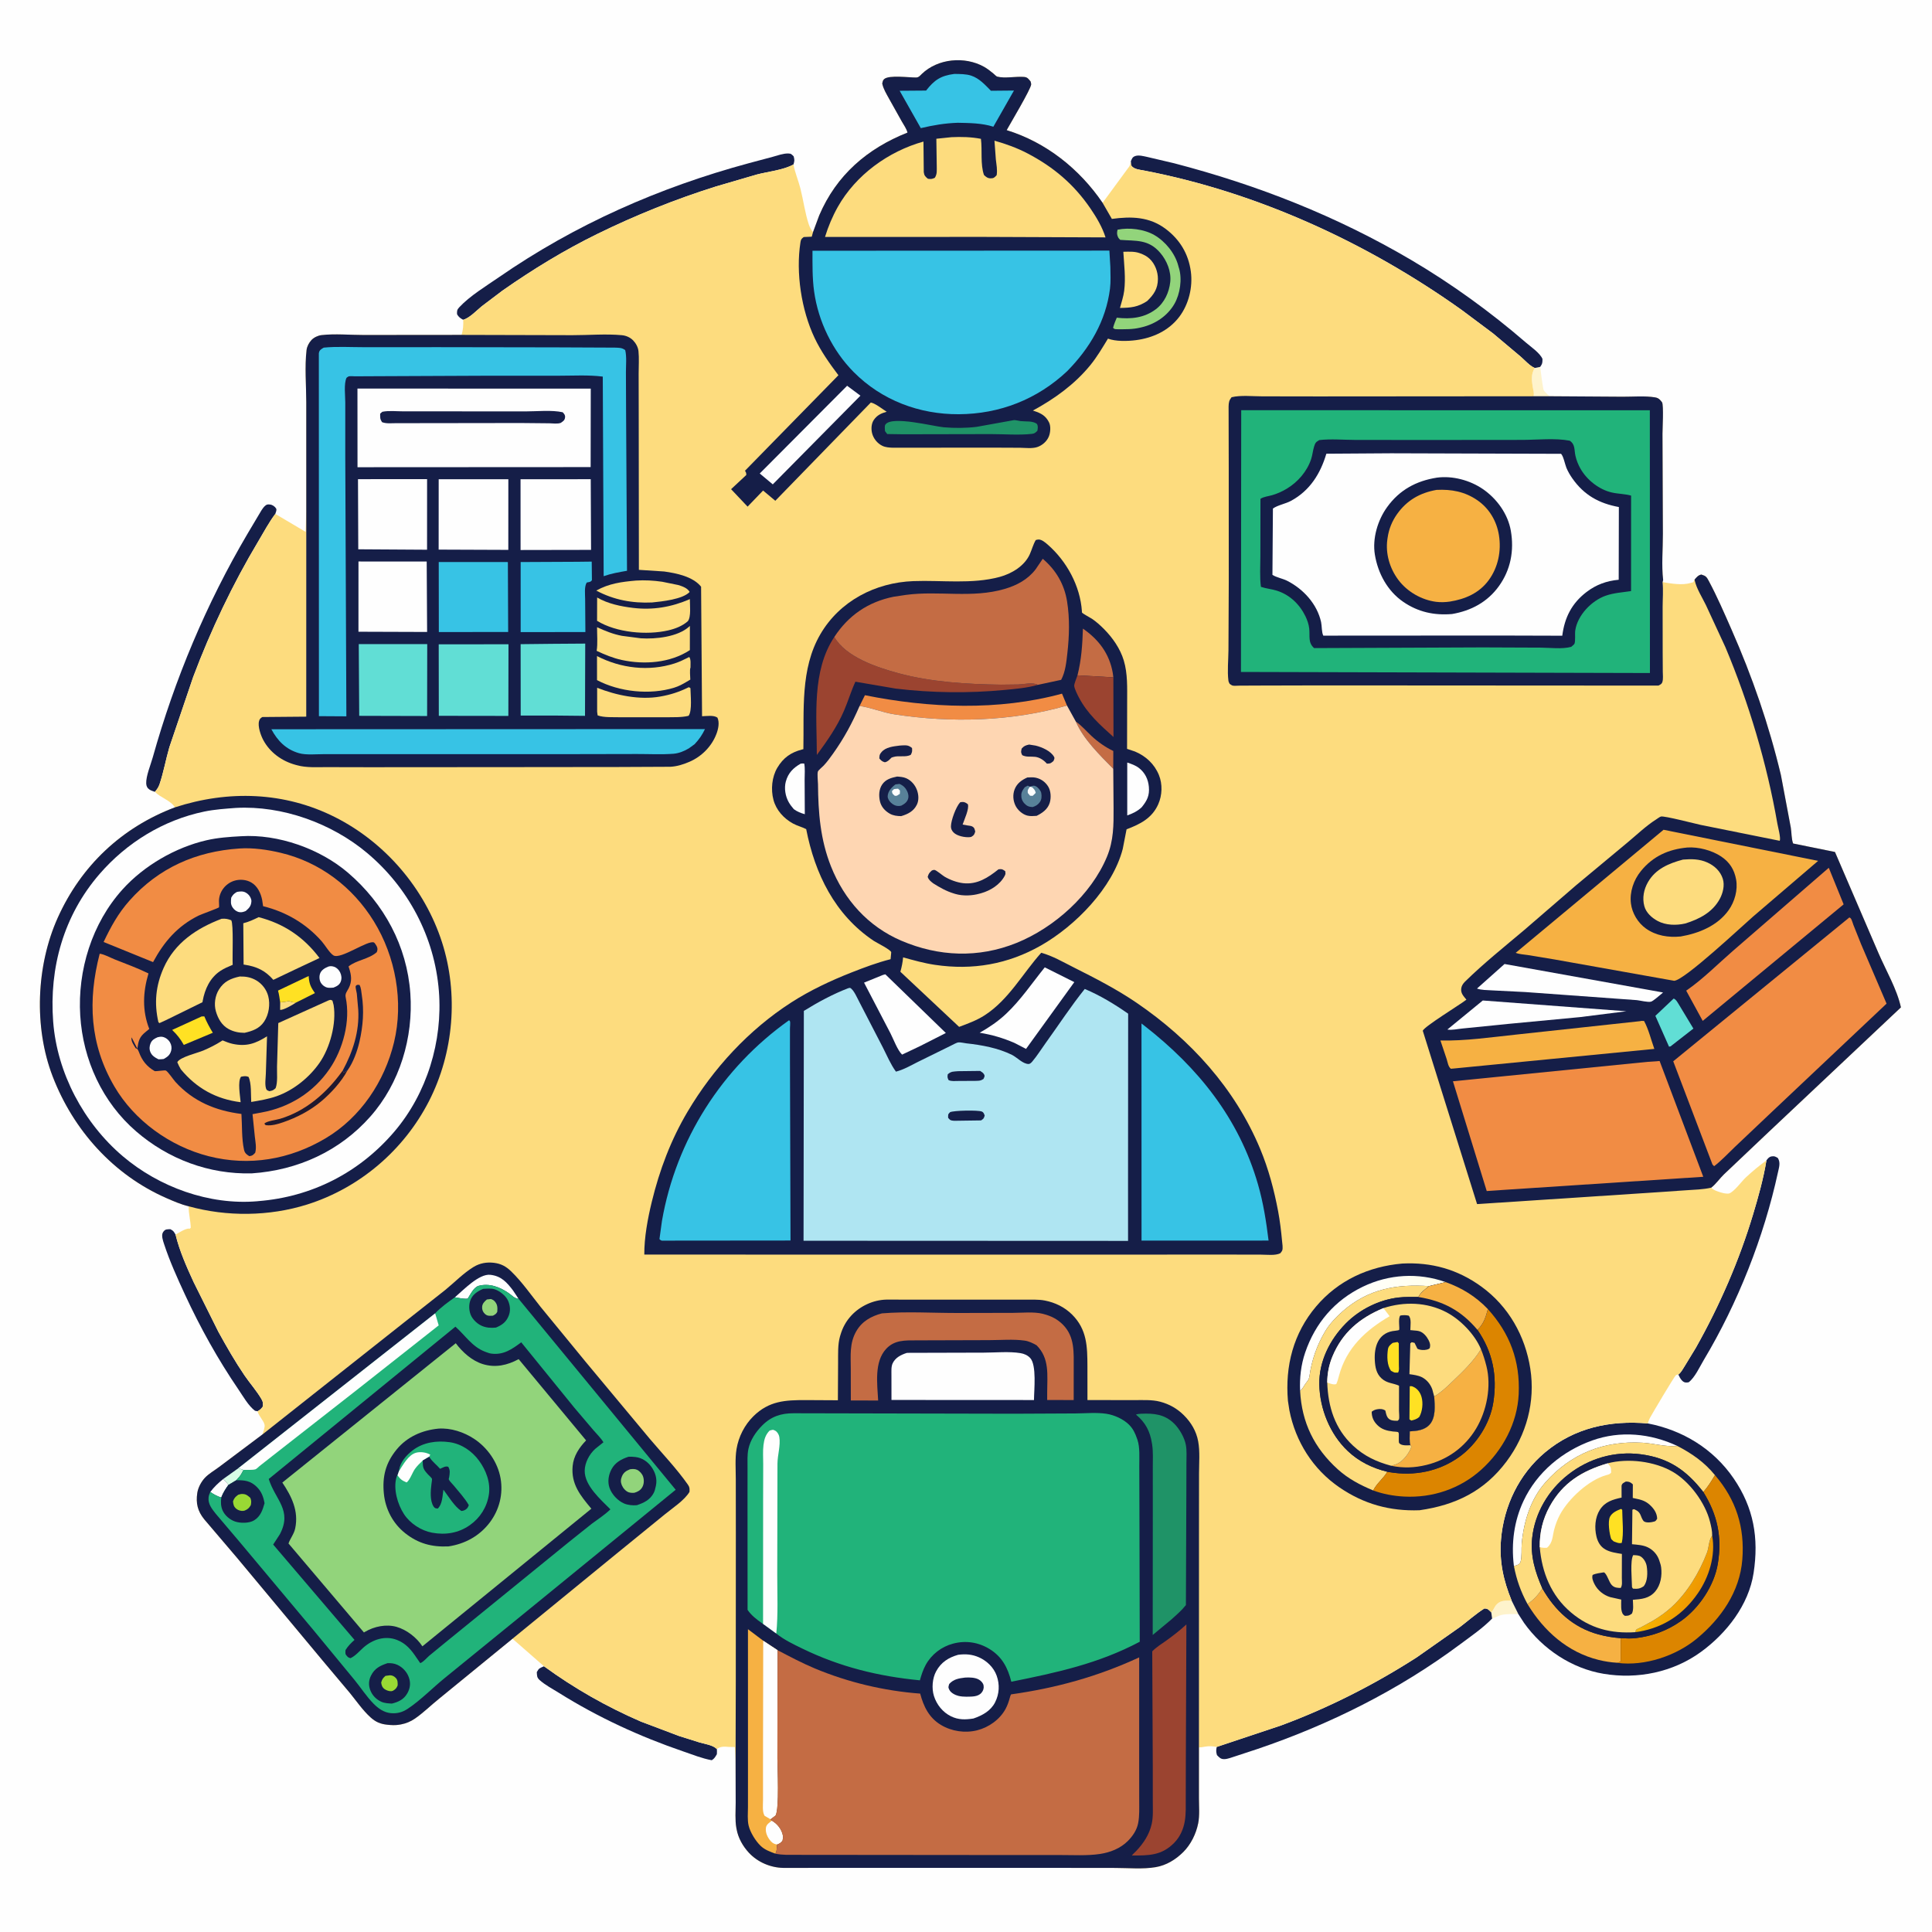 <svg version="1.1" xmlns="http://www.w3.org/2000/svg" style="display: block;" viewBox="0 0 2048 2048" width="1024" height="1024">
<defs>
	<linearGradient id="Gradient1" gradientUnits="userSpaceOnUse" x1="1798.58" y1="1690.55" x2="1760.75" y2="1674.55">
		<stop class="stop0" offset="0" stop-opacity="1" stop-color="rgb(238,151,1)"/>
		<stop class="stop1" offset="1" stop-opacity="1" stop-color="rgb(246,182,1)"/>
	</linearGradient>
	<linearGradient id="Gradient2" gradientUnits="userSpaceOnUse" x1="1484.36" y1="1427.45" x2="1410.31" y2="1384.57">
		<stop class="stop0" offset="0" stop-opacity="1" stop-color="rgb(255,255,235)"/>
		<stop class="stop1" offset="1" stop-opacity="1" stop-color="rgb(255,255,255)"/>
	</linearGradient>
</defs>
<path transform="translate(0,0)" fill="rgb(254,254,254)" d="M -0 -0 L 2048 0 L 2048 2048 L -0 2048 L -0 -0 z"/>
<path transform="translate(0,0)" fill="rgb(254,243,204)" d="M 1626.89 390.066 L 1632.67 388.91 C 1632.97 391.946 1635.56 412.28 1636.42 413.694 C 1637.63 415.702 1640.8 418.269 1642.49 420.03 L 1625.55 420.058 C 1626.57 416.725 1625.31 413.7 1624.78 410.376 C 1623.61 403.017 1622.84 396.639 1626.89 390.066 z"/>
<path transform="translate(0,0)" fill="rgb(254,243,204)" d="M 1580.79 1709.14 C 1581.68 1708.08 1582.52 1707.08 1583.18 1705.85 C 1584.22 1703.94 1585.15 1702.15 1586.7 1700.57 C 1591.21 1695.98 1596.4 1696.95 1602.37 1696.66 L 1609.55 1711.07 C 1603.67 1711.12 1596.75 1710.57 1591.04 1712.06 C 1587.78 1712.91 1584.91 1714.89 1581.72 1715.73 L 1580.79 1709.14 z"/>
<path transform="translate(0,0)" fill="rgb(21,30,72)" d="M 576.666 1766.33 C 608.941 1789.82 642.727 1809.04 679.356 1824.93 L 719.82 1840.23 L 741.732 1847.12 C 747.339 1848.69 755.728 1849.84 759.921 1854.07 C 760.084 1855.93 759.985 1857.64 759.909 1859.5 C 758.338 1862.23 757.294 1864.22 754.5 1865.91 C 744.375 1864.11 734.174 1859.97 724.433 1856.64 C 678.152 1840.81 633.831 1820.4 592.343 1794.42 C 585.772 1790.3 577.696 1786.09 572 1780.91 C 568.974 1778.16 569.285 1776.3 569.031 1772.5 C 571.331 1768.15 572.321 1768.27 576.666 1766.33 z"/>
<path transform="translate(0,0)" fill="rgb(21,30,72)" d="M 273.007 1495.99 L 270.309 1495.48 C 263.243 1490.13 257.798 1480.28 252.833 1473.01 C 231.047 1441.08 212.26 1407.31 196.035 1372.25 C 187.984 1354.85 179.912 1337.01 173.936 1318.78 C 172.818 1315.37 170.603 1309.33 172.937 1306 C 175.279 1302.66 176.861 1303.23 180.5 1302.98 C 183.975 1304.64 184.186 1305.55 186.111 1308.76 C 190.248 1325.91 197.886 1343.07 205.237 1359.04 L 231.554 1411.86 C 240.204 1427.54 249.18 1443.24 259.259 1458.05 C 264.942 1466.39 272.07 1474.31 277.117 1483 C 278.94 1486.14 279.002 1487.63 278.5 1491.16 C 276.744 1493.49 275.652 1494.56 273.007 1495.99 z"/>
<path transform="translate(0,0)" fill="rgb(21,30,72)" d="M 1872.51 1230.04 C 1874.07 1228 1875.25 1226.29 1878 1225.83 C 1881.06 1225.32 1882.01 1226.04 1884.55 1227.5 C 1887.68 1232.37 1885.82 1237.56 1884.69 1242.81 C 1869.84 1311.24 1842.06 1381.54 1806.13 1441.55 C 1801.79 1448.8 1796.73 1460.15 1790.07 1465.28 C 1787.29 1465.75 1785.51 1465.81 1783.28 1463.71 C 1781.35 1461.88 1780.19 1459.34 1779.06 1456.98 L 1779.52 1456.78 C 1782.15 1454.62 1783.99 1451 1785.83 1448.16 L 1797.55 1428.9 C 1822.69 1384.31 1843.64 1336.25 1858.34 1287.25 C 1864.03 1268.27 1869.27 1249.62 1872.51 1230.04 z"/>
<path transform="translate(0,0)" fill="rgb(21,30,72)" d="M 164.215 839.415 C 162.358 838.749 160.149 838.089 158.5 837.003 C 156.141 835.448 155.08 833.255 154.983 830.5 C 154.707 822.649 159.689 810.83 161.885 802.999 C 185.213 719.841 218.701 639.909 262.573 565.486 L 274.092 546.12 C 276.061 542.88 278.155 538.702 281.007 536.186 C 282.806 534.598 283.863 534.563 286.239 534.822 C 288.797 535.101 291.188 536.766 292.597 538.881 C 293.688 540.52 292.34 542.967 291.82 544.775 C 285.105 553.683 279.641 564.039 273.909 573.625 C 246.651 619.202 223.472 667.96 204.775 717.67 L 179.545 792.049 C 175.775 805.023 173.395 818.741 169.075 831.483 C 168.026 834.576 166.28 836.926 164.215 839.415 z"/>
<path transform="translate(0,0)" fill="rgb(21,30,72)" d="M 1289.77 1851.82 L 1358 1829.04 C 1408.13 1810.49 1456.73 1785.8 1501.69 1756.93 L 1547.62 1724.68 C 1556.23 1718.17 1564.36 1710.8 1573.5 1705.06 C 1577.49 1705.17 1577.94 1706.49 1580.79 1709.14 L 1581.72 1715.73 C 1571.72 1725.99 1559.19 1734.53 1547.71 1743.09 C 1482.72 1791.53 1409.55 1828.01 1332.9 1854.02 L 1309.22 1861.81 C 1305.85 1862.86 1301.49 1864.65 1298 1864.75 C 1293.95 1864.87 1292.65 1863.08 1290.04 1860.5 C 1289.02 1857.13 1289.06 1855.25 1289.77 1851.82 z"/>
<path transform="translate(0,0)" fill="rgb(21,30,72)" d="M 491.054 339.016 C 488.055 337.433 486.186 336.104 484.5 333.145 C 484.342 329.723 484.363 328.384 486.776 325.787 C 498.097 313.602 515.219 303.317 528.818 293.907 C 609.733 237.92 698.887 198.642 793.762 173.001 L 819.006 166.258 C 824.067 164.853 830.23 162.6 835.459 162.695 C 838.773 162.756 839.052 163.545 841.333 165.761 C 842.327 169.691 842.274 170.439 841.117 174.331 C 830.682 180.292 813.693 181.966 801.967 185.085 L 758.925 197.674 C 715.835 211.218 673.694 228.15 633.139 248.027 C 598.026 265.237 564.684 285.632 532.667 308.041 L 510.646 324.695 C 505.104 329.246 497.958 336.923 491.054 339.016 z"/>
<path transform="translate(0,0)" fill="rgb(21,30,72)" d="M 1198.72 170.989 C 1199.93 168.199 1200.34 166.505 1203.38 165.419 C 1207.12 164.083 1212.34 165.581 1216.14 166.37 L 1244.61 173.061 C 1333.28 196.184 1416.83 229.044 1495.87 275.562 C 1538.73 300.789 1579.85 330.586 1617.48 363.086 C 1622.69 367.585 1632.48 374.213 1635.09 380.5 C 1635.03 384.784 1635.08 385.422 1632.67 388.91 L 1626.89 390.066 C 1621.54 387.866 1616.47 381.94 1612.08 378.14 L 1582.78 353.505 L 1549.56 328.677 C 1449.77 257.503 1332.96 203.774 1212.31 180.702 C 1208.31 179.937 1203.31 179.574 1200.2 176.675 C 1198.41 175.009 1198.88 173.319 1198.72 170.989 z"/>
<path transform="translate(0,0)" fill="rgb(21,30,72)" d="M 1602.37 1696.66 C 1593.69 1675.38 1589.19 1655.2 1591.12 1632 C 1594.07 1596.45 1610.2 1562.77 1637.62 1539.73 C 1668.92 1513.43 1706.75 1505.42 1746.75 1508.89 C 1783.8 1516.03 1816.38 1535.92 1837.78 1567.24 C 1859 1598.31 1864.54 1630.31 1858.9 1667.35 C 1853.72 1701.42 1830.13 1731.45 1802.95 1751.2 C 1773.37 1772.69 1735.92 1780.26 1700 1774.31 C 1666.24 1768.71 1635.35 1748.2 1615.54 1720.34 L 1609.55 1711.07 L 1602.37 1696.66 z"/>
<path transform="translate(0,0)" fill="rgb(254,254,254)" d="M 1604.83 1660.17 L 1604.71 1659.25 C 1601.94 1635.8 1604.91 1612.5 1615 1591 C 1629.33 1560.51 1656.34 1538.21 1687.76 1526.97 C 1717.57 1516.3 1749.66 1519.46 1778.04 1532.76 L 1776.75 1532.86 C 1764.69 1533.66 1753.05 1530.05 1741.02 1529.35 C 1700.44 1527 1665.2 1540.84 1638.23 1571.35 C 1622.55 1589.06 1615.29 1612.69 1613.13 1636 C 1612.59 1641.79 1613.48 1650.11 1611.85 1655.5 C 1610.83 1658.88 1607.74 1659.11 1604.83 1660.17 z"/>
<path transform="translate(0,0)" fill="rgb(246,177,67)" d="M 1634.93 1683.75 C 1648.48 1707.49 1667.62 1725.25 1694.49 1732.56 C 1702.19 1734.66 1710.07 1735.96 1718.02 1736.52 L 1717.98 1761 C 1716.39 1762.17 1716.04 1762.27 1714.19 1762.58 C 1707.65 1762.21 1701.01 1761.17 1694.65 1759.6 C 1661.69 1751.46 1636.46 1728.91 1619.17 1700.3 C 1625.32 1696.52 1631.21 1689.89 1634.93 1683.75 z"/>
<path transform="translate(0,0)" fill="rgb(253,220,126)" d="M 1604.83 1660.17 C 1607.74 1659.11 1610.83 1658.88 1611.85 1655.5 C 1613.48 1650.11 1612.59 1641.79 1613.13 1636 C 1615.29 1612.69 1622.55 1589.06 1638.23 1571.35 C 1665.2 1540.84 1700.44 1527 1741.02 1529.35 C 1753.05 1530.05 1764.69 1533.66 1776.75 1532.86 L 1778.04 1532.76 C 1793.55 1540.82 1806.79 1550 1817.92 1563.69 C 1814.2 1570.1 1810.49 1576.01 1805.59 1581.61 C 1787.64 1558.49 1768.75 1545.42 1739.21 1541.59 C 1711.51 1537.99 1684.13 1546.03 1662.23 1563.23 C 1641.39 1579.6 1627.05 1603.69 1624.19 1630.14 C 1622.1 1649.39 1627.36 1666.35 1634.93 1683.75 C 1631.21 1689.89 1625.32 1696.52 1619.17 1700.3 C 1612.01 1687.02 1607.73 1674.98 1604.83 1660.17 z"/>
<path transform="translate(0,0)" fill="rgb(220,133,0)" d="M 1817.92 1563.69 C 1840.34 1589.78 1849.68 1619.06 1846.91 1653.44 C 1844.19 1687.26 1824.41 1715.66 1798.93 1736.83 C 1776.73 1755.29 1743.55 1766.43 1714.55 1762.72 L 1714.19 1762.58 C 1716.04 1762.27 1716.39 1762.17 1717.98 1761 L 1718.02 1736.52 C 1723.45 1736.79 1728.76 1737.09 1734.18 1736.43 C 1751.81 1734.28 1767.59 1728.49 1782.13 1718.17 C 1801.15 1704.67 1817.22 1680.71 1820.98 1657.52 C 1825.58 1629.28 1820.59 1605.76 1805.59 1581.61 C 1810.49 1576.01 1814.2 1570.1 1817.92 1563.69 z"/>
<path transform="translate(0,0)" fill="rgb(21,30,72)" d="M 1634.93 1683.75 C 1627.36 1666.35 1622.1 1649.39 1624.19 1630.14 C 1627.05 1603.69 1641.39 1579.6 1662.23 1563.23 C 1684.13 1546.03 1711.51 1537.99 1739.21 1541.59 C 1768.75 1545.42 1787.64 1558.49 1805.59 1581.61 C 1820.59 1605.76 1825.58 1629.28 1820.98 1657.52 C 1817.22 1680.71 1801.15 1704.67 1782.13 1718.17 C 1767.59 1728.49 1751.81 1734.28 1734.18 1736.43 C 1728.76 1737.09 1723.45 1736.79 1718.02 1736.52 C 1710.07 1735.96 1702.19 1734.66 1694.49 1732.56 C 1667.62 1725.25 1648.48 1707.49 1634.93 1683.75 z"/>
<path transform="translate(0,0)" fill="url(#Gradient1)" d="M 1814.98 1627.89 C 1818.83 1648.75 1811.68 1671.83 1799.77 1689 C 1784.49 1711.04 1764.33 1724.84 1737.76 1729.55 L 1733.7 1730.16 C 1733.95 1729.28 1733.87 1728.23 1734.46 1727.54 C 1735 1726.91 1738.66 1725.42 1739.47 1725 L 1752 1718.16 C 1758.82 1714.13 1765.93 1709.1 1771.78 1703.75 C 1788.54 1688.4 1801.43 1666.97 1809.5 1645.78 C 1811.37 1640.88 1811.45 1633.43 1814.09 1629.2 L 1814.98 1627.89 z"/>
<path transform="translate(0,0)" fill="rgb(253,220,126)" d="M 1704.2 1551.19 C 1725.63 1545.5 1753.82 1548.94 1773.17 1560.17 C 1791.05 1570.54 1807.57 1592.91 1812.64 1612.95 C 1813.86 1617.75 1815.1 1622.93 1814.98 1627.89 L 1814.09 1629.2 C 1811.45 1633.43 1811.37 1640.88 1809.5 1645.78 C 1801.43 1666.97 1788.54 1688.4 1771.78 1703.75 C 1765.93 1709.1 1758.82 1714.13 1752 1718.16 L 1739.47 1725 C 1738.66 1725.42 1735 1726.91 1734.46 1727.54 C 1733.87 1728.23 1733.95 1729.28 1733.7 1730.16 C 1707.88 1731.92 1685.3 1726.24 1665.16 1709.12 C 1644.2 1691.3 1634.47 1666.87 1632.19 1639.99 C 1631.99 1624.63 1635.32 1610.46 1642.71 1596.97 C 1656.61 1571.61 1677.3 1559.16 1704.2 1551.19 z"/>
<path transform="translate(0,0)" fill="rgb(254,254,254)" d="M 1704.2 1551.19 C 1707.78 1555.25 1707.68 1555.55 1707.9 1561 C 1706.32 1562.93 1705.1 1563.04 1702.79 1563.68 C 1684.1 1568.87 1662.93 1588.52 1653.78 1605.28 C 1651 1610.36 1648.91 1615.92 1647.47 1621.52 C 1645.59 1628.82 1646.05 1635.47 1639.87 1640.69 C 1636.97 1640.84 1635.04 1640.83 1632.19 1639.99 C 1631.99 1624.63 1635.32 1610.46 1642.71 1596.97 C 1656.61 1571.61 1677.3 1559.16 1704.2 1551.19 z"/>
<path transform="translate(0,0)" fill="rgb(21,30,72)" d="M 1723.47 1570.5 C 1726.93 1570.47 1728.47 1571.18 1730.89 1573.5 L 1730.8 1587.91 L 1731.73 1588.1 L 1733.27 1588.43 C 1739.33 1589.68 1743.99 1590.83 1748.7 1595.08 C 1753.14 1599.09 1756.48 1603.8 1756.67 1609.93 C 1755.81 1611.11 1755.36 1612.33 1753.94 1612.8 C 1751.13 1613.72 1744.08 1614.91 1741.96 1612 C 1738.81 1607.68 1739.74 1603.32 1733.85 1600.6 C 1731.57 1599.55 1732.57 1599.6 1730.41 1600.36 L 1729.98 1636.93 C 1735.44 1637.44 1741.48 1637.76 1746.5 1640.12 C 1752.2 1642.8 1756.61 1647.64 1758.71 1653.57 L 1759.18 1655 C 1759.94 1657.19 1760.58 1659.18 1760.88 1661.5 C 1762 1670.13 1760.41 1680.2 1754.64 1686.98 C 1748.15 1694.58 1740.19 1695.09 1730.9 1695.86 C 1731.02 1700.38 1731.94 1706.4 1729.9 1710.5 C 1726.72 1712.77 1726.22 1712.71 1722.5 1712.87 C 1721.71 1712.37 1721.51 1712.3 1720.79 1711.54 C 1717.69 1708.29 1718.64 1699.98 1718.58 1695.63 L 1706.85 1693.01 C 1699.71 1690.81 1693.6 1685.87 1690.2 1679.18 C 1688.75 1676.32 1687.16 1672.67 1688.25 1669.5 C 1691.76 1667.8 1696.3 1667.45 1700.13 1666.75 C 1703.43 1667.98 1705.5 1677.28 1708.7 1680.39 C 1711.51 1683.12 1714.37 1683.22 1718.02 1683.3 C 1719.95 1680.38 1719.22 1676.35 1719.22 1672.86 L 1719.27 1647.23 C 1713.44 1646.28 1707.17 1645.48 1701.93 1642.59 C 1696.55 1639.62 1693.7 1634.6 1692.31 1628.81 C 1690.11 1619.63 1690.72 1608.61 1695.89 1600.5 C 1701.41 1591.84 1709.55 1589.58 1718.95 1587.51 L 1718.92 1575 C 1719.38 1572.28 1721.33 1571.81 1723.47 1570.5 z"/>
<path transform="translate(0,0)" fill="rgb(255,225,35)" d="M 1718.47 1599.5 L 1719.62 1600.5 C 1719.69 1611.13 1721.42 1625.31 1719.15 1635.5 C 1716.06 1636.41 1713.38 1634.95 1710.5 1633.89 L 1707.98 1631.5 C 1706.14 1626.51 1704.03 1612.73 1706.74 1607.68 C 1709.06 1603.35 1714.13 1601.12 1718.47 1599.5 z"/>
<path transform="translate(0,0)" fill="rgb(253,220,126)" d="M 1731.26 1648.5 C 1733.93 1648.64 1737.2 1648.56 1739.48 1650.13 C 1742.81 1652.42 1745.05 1656.57 1745.64 1660.5 C 1746.6 1666.99 1746.61 1676.12 1742.5 1681.37 C 1738.42 1684.26 1735.78 1684.39 1731 1684.05 L 1730 1682.5 C 1729.93 1675.07 1727.83 1654.15 1731.26 1648.5 z"/>
<path transform="translate(0,0)" fill="rgb(253,220,126)" d="M 861.801 246.142 L 868.413 228.311 C 886.698 185.577 919.325 157.479 961.964 140.548 C 961.025 136.547 957.986 132.373 955.973 128.806 L 942.343 104.44 C 939.551 99.304 936.369 94.279 935.201 88.5 C 935.697 86.64 935.68 85.312 937.13 83.943 C 942.194 79.162 963.862 82.326 971.231 82.155 C 973.972 82.091 975.392 80.061 977.194 78.332 C 994.219 61.995 1022.61 59.379 1043.04 70.766 C 1046.61 72.76 1049.71 75.228 1052.87 77.808 C 1053.63 78.426 1056.11 80.945 1056.94 81.171 C 1065.04 83.385 1076.84 80.813 1085.5 81.539 C 1089.31 81.858 1090.21 83.669 1092.5 86.38 C 1092.69 87.42 1093.13 88.444 1093.08 89.5 C 1092.83 94.373 1071.01 130.861 1067.12 137.952 C 1108.98 150.88 1144.29 179.058 1168.8 215.004 L 1195.55 178.553 C 1197.91 175.888 1198.13 174.443 1198.72 170.989 C 1198.88 173.319 1198.41 175.009 1200.2 176.675 C 1203.31 179.574 1208.31 179.937 1212.31 180.702 C 1332.96 203.774 1449.77 257.503 1549.56 328.677 L 1582.78 353.505 L 1612.08 378.14 C 1616.47 381.94 1621.54 387.866 1626.89 390.066 C 1622.84 396.639 1623.61 403.017 1624.78 410.376 C 1625.31 413.7 1626.57 416.725 1625.55 420.058 L 1642.49 420.03 L 1719.86 420.537 C 1730.82 420.619 1743.58 419.439 1754.35 421.211 C 1756.63 421.584 1758.22 422.294 1759.83 424.016 C 1760.3 424.518 1761.65 426.099 1761.87 426.5 C 1763.68 429.838 1762.31 454.781 1762.31 459.75 L 1762.72 566.044 C 1762.78 581.748 1761.16 599.306 1763 614.834 L 1762.38 617.083 C 1771.1 618.559 1783.72 620.735 1792.19 617.885 L 1795.02 617.181 L 1796.29 614.382 C 1798.52 611.895 1800.05 609.716 1803.5 609.037 C 1808.39 610.533 1809.09 611.534 1811.56 616.15 C 1820.33 632.595 1827.82 649.967 1835.34 667.02 C 1857.43 717.106 1875.14 768.336 1887.85 821.621 L 1898.33 877.303 C 1899.2 882.536 1898.93 889.268 1900.77 894.135 L 1945.15 903.136 L 1991.2 1010.18 C 1999.07 1028.49 2010.83 1048.44 2015.07 1067.85 L 1874.92 1199.89 L 1827.63 1244.71 C 1823.01 1249.11 1818.93 1255.2 1813.99 1258.99 C 1815.73 1261.68 1824.04 1264.2 1827.5 1264.91 C 1828.65 1265.14 1831.85 1265.51 1833 1265.1 C 1838.38 1263.19 1846.15 1252.31 1850.63 1248.13 C 1857.58 1241.68 1864.86 1235.63 1872.51 1230.04 C 1869.27 1249.62 1864.03 1268.27 1858.34 1287.25 C 1843.64 1336.25 1822.69 1384.31 1797.55 1428.9 L 1785.83 1448.16 C 1783.99 1451 1782.15 1454.62 1779.52 1456.78 L 1779.06 1456.98 C 1778.2 1457.25 1777.24 1457.29 1776.5 1457.79 C 1774.93 1458.86 1751.35 1498.68 1749.03 1503 C 1748.02 1504.87 1747.33 1506.85 1746.75 1508.89 C 1706.75 1505.42 1668.92 1513.43 1637.62 1539.73 C 1610.2 1562.77 1594.07 1596.45 1591.12 1632 C 1589.19 1655.2 1593.69 1675.38 1602.37 1696.66 C 1596.4 1696.95 1591.21 1695.98 1586.7 1700.57 C 1585.15 1702.15 1584.22 1703.94 1583.18 1705.85 C 1582.52 1707.08 1581.68 1708.08 1580.79 1709.14 C 1577.94 1706.49 1577.49 1705.17 1573.5 1705.06 C 1564.36 1710.8 1556.23 1718.17 1547.62 1724.68 L 1501.69 1756.93 C 1456.73 1785.8 1408.13 1810.49 1358 1829.04 L 1289.77 1851.82 C 1285.25 1851 1281.96 1850.79 1277.45 1851.5 C 1275.38 1851.82 1273.01 1852.4 1270.93 1852.31 L 1270.93 1906.05 C 1270.92 1914.67 1271.83 1924.29 1270.14 1932.74 C 1267.93 1943.83 1262.38 1955.25 1254.28 1963.28 C 1246.18 1971.32 1236.33 1977.35 1225.01 1979.27 C 1211.5 1981.57 1195.99 1980.1 1182.24 1980.09 L 1099.49 1979.99 L 830.316 1980.04 C 816.763 1979.82 803.166 1973.98 793.906 1964.04 C 787.478 1957.14 782.472 1948.28 780.82 1939 L 780.564 1937.67 C 779.05 1929.25 779.864 1919.7 779.856 1911.15 L 779.741 1865.5 L 778.976 1851.94 L 772.598 1851.8 C 767.701 1851.37 763.966 1851.08 759.921 1854.07 C 755.728 1849.84 747.339 1848.69 741.732 1847.12 L 719.82 1840.23 L 679.356 1824.93 C 642.727 1809.04 608.941 1789.82 576.666 1766.33 L 543.27 1737.12 L 465.457 1800.7 C 456.915 1807.55 448.771 1815.65 439.78 1821.83 C 435.328 1824.89 430.37 1826.95 425.064 1827.95 L 423.5 1828.22 C 419.097 1829 414.961 1828.76 410.539 1828.29 C 403.337 1827.53 398.312 1825.45 392.874 1820.55 C 384.601 1813.1 377.839 1803.18 370.791 1794.52 L 341.608 1759.8 L 251.412 1651.53 L 216.431 1610.46 C 209.479 1601.8 207.524 1593.59 209.116 1582.67 C 209.955 1576.91 213.305 1570.69 217.246 1566.49 C 221.369 1562.11 227.429 1558.71 232.241 1555.06 L 278.178 1520.6 C 279.021 1517.89 280.948 1513.24 280.449 1510.43 C 279.717 1506.33 274.769 1501.48 273.3 1496.95 L 273.007 1495.99 C 275.652 1494.56 276.744 1493.49 278.5 1491.16 C 279.002 1487.63 278.94 1486.14 277.117 1483 C 272.07 1474.31 264.942 1466.39 259.259 1458.05 C 249.18 1443.24 240.204 1427.54 231.554 1411.86 L 205.237 1359.04 C 197.886 1343.07 190.248 1325.91 186.111 1308.76 C 189.42 1306.79 196.369 1302.34 200.09 1302.34 L 201.169 1302.5 L 202.2 1301.5 C 202.046 1293.8 199.875 1286.69 199.949 1278.71 C 192 1276.84 183.965 1273.32 176.5 1270.06 C 120.198 1245.41 77.759 1198.03 55.816 1141.01 C 35.784 1088.95 38.364 1023.66 61.206 972.865 C 85.99 917.751 129.006 877.171 185.36 855.847 C 181.213 848.625 170.277 845.667 164.215 839.415 C 166.28 836.926 168.026 834.576 169.075 831.483 C 173.395 818.741 175.775 805.023 179.545 792.049 L 204.775 717.67 C 223.472 667.96 246.651 619.202 273.909 573.625 C 279.641 564.039 285.105 553.683 291.82 544.775 L 323.986 563.803 L 324.548 543.517 L 324.679 542.477 L 324.656 426.132 C 324.609 408.345 322.901 388.648 324.969 371.014 C 325.411 367.248 327.594 363.154 330.193 360.415 C 332.79 357.679 337.057 355.674 340.794 355.235 C 354.961 353.572 371.056 355.114 385.415 355.102 L 489.23 355.006 C 491.094 349.436 491.148 344.813 491.054 339.016 C 497.958 336.923 505.104 329.246 510.646 324.695 L 532.667 308.041 C 564.684 285.632 598.026 265.237 633.139 248.027 C 673.694 228.15 715.835 211.218 758.925 197.674 L 801.967 185.085 C 813.693 181.966 830.682 180.292 841.117 174.331 C 842.598 182.739 846.374 191.525 848.5 199.949 C 851.614 212.286 853.348 225.828 857.34 237.823 C 858.373 240.929 859.819 243.558 861.801 246.142 z"/>
<path transform="translate(0,0)" fill="rgb(21,30,72)" d="M 1486.5 1339.41 C 1517.53 1337.84 1545.08 1345.58 1570.21 1363.78 C 1599.02 1384.63 1616.77 1415.99 1622.19 1450.88 C 1627.64 1485.95 1618.14 1520.84 1597.07 1549.09 C 1573.46 1580.73 1543 1595.45 1504.78 1600.92 C 1473.31 1602.05 1445.72 1594.43 1419.68 1576.58 C 1391.79 1557.46 1373.28 1528.08 1366.81 1495 L 1365.25 1484.88 C 1362.16 1448 1371 1413.34 1395.26 1384.75 C 1418.68 1357.14 1450.88 1342.52 1486.5 1339.41 z"/>
<path transform="translate(0,0)" fill="url(#Gradient2)" d="M 1378.17 1474.37 C 1377.52 1460.64 1379.1 1446.75 1383.55 1433.73 C 1394.2 1402.55 1414.8 1378.36 1444.7 1363.95 C 1472.34 1350.62 1503.56 1348.82 1532.49 1359.09 L 1514.9 1363.34 C 1480.18 1361.02 1450.29 1366.3 1423.24 1390.04 C 1416.53 1395.92 1409.46 1403.37 1404.88 1411 C 1395.97 1425.85 1390.45 1441.83 1388.05 1458.96 C 1387.63 1461.96 1386.6 1463.25 1384.73 1465.6 C 1382.44 1468.47 1381.11 1472.09 1378.17 1474.37 z"/>
<path transform="translate(0,0)" fill="rgb(253,220,126)" d="M 1378.17 1474.37 C 1381.11 1472.09 1382.44 1468.47 1384.73 1465.6 C 1386.6 1463.25 1387.63 1461.96 1388.05 1458.96 C 1390.45 1441.83 1395.97 1425.85 1404.88 1411 C 1409.46 1403.37 1416.53 1395.92 1423.24 1390.04 C 1450.29 1366.3 1480.18 1361.02 1514.9 1363.34 C 1510.99 1366.58 1505.75 1370.13 1503.64 1374.86 C 1496.72 1374.86 1489.52 1374.61 1482.65 1375.4 C 1461.94 1377.75 1441.31 1388.08 1426.74 1402.79 C 1409.75 1419.95 1398.11 1443.06 1398.53 1467.5 C 1398.98 1493.27 1409.79 1520.26 1428.64 1538.08 C 1440.63 1549.42 1454.72 1556.2 1470.63 1560.15 C 1466.37 1567.33 1459.26 1572.52 1455.69 1579.95 C 1441.81 1574.15 1429.35 1567.69 1418.11 1557.53 C 1393.09 1534.9 1379.94 1508.03 1378.17 1474.37 z"/>
<path transform="translate(0,0)" fill="rgb(220,133,0)" d="M 1577.17 1387.64 C 1600.61 1413.6 1611.48 1442.67 1609.88 1477.8 C 1608.48 1508.56 1592.86 1537.5 1570.21 1557.93 C 1547.79 1578.14 1518.52 1587.99 1488.46 1586.42 C 1477.36 1585.84 1466.13 1583.82 1455.69 1579.95 C 1459.26 1572.52 1466.37 1567.33 1470.63 1560.15 L 1473.22 1560.59 C 1499.25 1564.92 1525.63 1559.78 1547.2 1544.14 C 1565.36 1530.97 1579.54 1508.83 1582.98 1486.52 C 1587.31 1458.44 1582.44 1433.26 1566.16 1409.69 C 1572.78 1403.19 1574.94 1396.3 1577.17 1387.64 z"/>
<path transform="translate(0,0)" fill="rgb(21,30,72)" d="M 1532.49 1359.09 C 1549.83 1365.33 1564.35 1374.27 1577.17 1387.64 C 1574.94 1396.3 1572.78 1403.19 1566.16 1409.69 C 1582.44 1433.26 1587.31 1458.44 1582.98 1486.52 C 1579.54 1508.83 1565.36 1530.97 1547.2 1544.14 C 1525.63 1559.78 1499.25 1564.92 1473.22 1560.59 L 1470.63 1560.15 C 1454.72 1556.2 1440.63 1549.42 1428.64 1538.08 C 1409.79 1520.26 1398.98 1493.27 1398.53 1467.5 C 1398.11 1443.06 1409.75 1419.95 1426.74 1402.79 C 1441.31 1388.08 1461.94 1377.75 1482.65 1375.4 C 1489.52 1374.61 1496.72 1374.86 1503.64 1374.86 C 1505.75 1370.13 1510.99 1366.58 1514.9 1363.34 L 1532.49 1359.09 z"/>
<path transform="translate(0,0)" fill="rgb(246,177,67)" d="M 1532.49 1359.09 C 1549.83 1365.33 1564.35 1374.27 1577.17 1387.64 C 1574.94 1396.3 1572.78 1403.19 1566.16 1409.69 C 1548.8 1389.11 1529.98 1379.25 1503.64 1374.86 C 1505.75 1370.13 1510.99 1366.58 1514.9 1363.34 L 1532.49 1359.09 z"/>
<path transform="translate(0,0)" fill="rgb(246,177,67)" d="M 1569.88 1430.19 C 1572.29 1436.07 1574.06 1441.78 1575.63 1447.94 C 1581.13 1469.43 1576.07 1495.46 1564.73 1514.38 C 1552.9 1534.1 1534.35 1547.46 1512.06 1552.9 C 1499.45 1555.98 1487.55 1556.41 1474.8 1553.8 C 1477.36 1553.16 1479.57 1552.46 1481.91 1551.26 C 1488.06 1548.1 1494.02 1539.93 1496.21 1533.53 L 1495.1 1532.01 C 1493.72 1528.37 1494.51 1521.36 1494.42 1517.3 C 1501.85 1516.95 1510.01 1516.08 1515.35 1510.27 C 1522.28 1502.72 1520.99 1489.77 1520.31 1480.35 C 1528.09 1475.78 1534.66 1469.25 1541.15 1463.04 C 1551.61 1453.05 1562.33 1442.63 1569.88 1430.19 z"/>
<path transform="translate(0,0)" fill="rgb(253,220,126)" d="M 1466.51 1386.65 C 1488.36 1379.56 1512.46 1380.23 1533.06 1390.94 C 1548.06 1398.74 1563.37 1414.52 1569.88 1430.19 C 1562.33 1442.63 1551.61 1453.05 1541.15 1463.04 C 1534.66 1469.25 1528.09 1475.78 1520.31 1480.35 C 1520.99 1489.77 1522.28 1502.72 1515.35 1510.27 C 1510.01 1516.08 1501.85 1516.95 1494.42 1517.3 C 1494.51 1521.36 1493.72 1528.37 1495.1 1532.01 L 1496.21 1533.53 C 1494.02 1539.93 1488.06 1548.1 1481.91 1551.26 C 1479.57 1552.46 1477.36 1553.16 1474.8 1553.8 C 1459.19 1549.61 1446.22 1543.58 1434.28 1532.46 C 1414.95 1514.45 1407.85 1491.33 1406.93 1465.57 C 1406.97 1455.99 1408.78 1446.78 1412.45 1437.92 C 1423.05 1412.36 1441.52 1397.06 1466.51 1386.65 z"/>
<path transform="translate(0,0)" fill="rgb(254,254,254)" d="M 1406.93 1465.57 C 1406.97 1455.99 1408.78 1446.78 1412.45 1437.92 C 1423.05 1412.36 1441.52 1397.06 1466.51 1386.65 L 1473.06 1395.25 C 1447.53 1410.1 1427.18 1429.05 1419.38 1458.36 C 1418.56 1461.44 1417.83 1464.27 1416.5 1467.18 C 1413.43 1468.18 1409.89 1466.51 1406.93 1465.57 z"/>
<path transform="translate(0,0)" fill="rgb(21,30,72)" d="M 1495.1 1532.01 C 1491.71 1532.11 1485.16 1532.8 1483.07 1529.5 C 1482.57 1528.72 1482.85 1522.79 1482.81 1521.53 C 1482.78 1520.36 1483.05 1518.9 1481.95 1518.06 C 1481.54 1517.74 1477.31 1517.54 1476.6 1517.45 C 1470.05 1516.64 1464.73 1515.33 1459.91 1510.5 C 1455.93 1506.51 1454.07 1502.08 1454.05 1496.5 C 1455.87 1495.05 1457.49 1494.33 1459.76 1493.9 C 1462.81 1493.32 1465.89 1493.47 1468.5 1495.24 C 1469.08 1497.62 1469.58 1500.64 1471.02 1502.66 C 1473.55 1506.18 1477.65 1505.99 1481.5 1506.09 C 1481.99 1505.56 1482.73 1505.18 1482.97 1504.5 C 1483.58 1502.72 1482.98 1497.67 1482.98 1495.52 L 1483.03 1468.88 C 1476.3 1465.91 1470.36 1466.53 1464.44 1461.11 C 1458.89 1456.03 1457.72 1449.06 1457.34 1441.91 C 1456.62 1428.04 1460.67 1413.93 1475.99 1411.05 C 1477 1410.87 1482.55 1410.29 1483.01 1409.9 C 1484.17 1408.95 1481.64 1397.55 1484.42 1394.5 C 1487.78 1393.99 1489.92 1393.97 1493.24 1394.61 C 1496.42 1397.96 1495.02 1405.33 1495.01 1409.98 L 1496.13 1410.07 L 1498 1410.26 C 1500.15 1410.46 1502.41 1410.53 1504.5 1411.13 C 1508.77 1412.36 1512.3 1416.62 1514.27 1420.41 C 1515.84 1423.41 1516.55 1425.99 1515.5 1429.24 C 1514.43 1429.96 1514.17 1430.24 1512.75 1430.61 C 1509.66 1431.4 1505.28 1431.24 1502.5 1429.69 L 1499.5 1423.51 L 1496.5 1422.79 L 1494.98 1424 L 1494.06 1456.69 C 1498.28 1457.29 1503.11 1457.91 1506.97 1459.76 C 1512.37 1462.36 1516.36 1467.29 1518.32 1472.87 L 1520.31 1480.35 C 1520.99 1489.77 1522.28 1502.72 1515.35 1510.27 C 1510.01 1516.08 1501.85 1516.95 1494.42 1517.3 C 1494.51 1521.36 1493.72 1528.37 1495.1 1532.01 z"/>
<path transform="translate(0,0)" fill="rgb(255,225,35)" d="M 1476.33 1423.5 L 1481.5 1422.57 L 1482.78 1424 L 1482.86 1447.05 C 1482.88 1449.86 1483.43 1452.57 1482 1455.02 L 1478.5 1454.99 C 1477.07 1454.58 1475.82 1453.8 1474.5 1453.1 C 1470.17 1446.93 1470.24 1437.74 1471.23 1430.5 C 1471.69 1427.11 1473.8 1425.47 1476.33 1423.5 z"/>
<path transform="translate(0,0)" fill="rgb(255,225,35)" d="M 1494.39 1469.5 C 1496.42 1469.18 1497.06 1469.53 1498.87 1470.43 C 1503.04 1472.52 1505.65 1476.49 1506.9 1480.89 C 1508.74 1487.38 1507.81 1496.13 1504.5 1502.02 C 1501.92 1504.37 1499.31 1505.03 1496 1505.87 L 1494.07 1504.5 L 1494.39 1469.5 z"/>
<path transform="translate(0,0)" fill="rgb(21,30,72)" d="M 861.801 246.142 L 868.413 228.311 C 886.698 185.577 919.325 157.479 961.964 140.548 C 961.025 136.547 957.986 132.373 955.973 128.806 L 942.343 104.44 C 939.551 99.304 936.369 94.279 935.201 88.5 C 935.697 86.64 935.68 85.312 937.13 83.943 C 942.194 79.162 963.862 82.326 971.231 82.155 C 973.972 82.091 975.392 80.061 977.194 78.332 C 994.219 61.995 1022.61 59.379 1043.04 70.766 C 1046.61 72.76 1049.71 75.228 1052.87 77.808 C 1053.63 78.426 1056.11 80.945 1056.94 81.171 C 1065.04 83.385 1076.84 80.813 1085.5 81.539 C 1089.31 81.858 1090.21 83.669 1092.5 86.38 C 1092.69 87.42 1093.13 88.444 1093.08 89.5 C 1092.83 94.373 1071.01 130.861 1067.12 137.952 C 1108.98 150.88 1144.29 179.058 1168.8 215.004 L 1178.62 232.05 C 1199.26 229.247 1218.4 229.663 1235.65 242.644 C 1250.67 253.941 1259.81 269.053 1262.33 287.761 C 1264.56 304.323 1260.16 322.643 1249.97 335.998 C 1238.83 350.601 1221.9 358.295 1204 360.598 C 1195.21 361.729 1182.81 362.059 1174.48 358.972 C 1168.62 368.555 1162.92 378.333 1155.81 387.057 C 1139.28 407.344 1117.78 422.817 1094.92 435.219 L 1096.51 435.739 C 1103.65 438.113 1108.53 440.73 1112.04 447.776 C 1114.08 451.876 1113.5 458.667 1111.78 462.788 C 1109.63 467.951 1104.8 472.157 1099.5 473.917 C 1094.2 475.68 1087.08 474.752 1081.46 474.65 L 1051.48 474.519 L 946.504 474.606 C 942.841 474.481 938.768 474.249 935.424 472.647 C 930.051 470.073 925.793 464.849 924.41 459.069 C 923.339 454.593 923.625 449.045 926.266 445.157 C 929.711 440.086 934.199 438.053 939.923 436.466 C 935.504 433.731 927.948 427.599 923.107 426.697 L 821.862 530.839 L 808.899 519.993 L 792.481 537.056 L 774.977 518.547 L 791.104 503.5 C 791.086 501.166 790.876 500.905 789.713 499 L 888.758 397.772 C 879.252 385.176 870.274 372.517 863.49 358.209 C 849.517 328.744 843.461 289.197 848.5 256.975 C 848.997 253.799 849.432 253.192 852 251.26 L 860.5 250.909 L 861.801 246.142 z"/>
<path transform="translate(0,0)" fill="rgb(31,147,103)" d="M 1074.96 445.323 C 1077.22 445.323 1079.72 446.128 1082 446.393 C 1087.27 447.007 1095.07 445.913 1099.28 449.5 C 1100.58 452.066 1100.08 453.988 1099.66 456.693 C 1097.57 458.531 1096.88 459.585 1093.97 459.912 C 1080.09 461.478 1064.48 460.145 1050.47 460.165 L 957.276 460.349 L 940.5 460.097 L 938.127 457 C 938.08 455.011 937.433 451.633 938.578 450.014 C 945.377 440.4 989.267 451.985 1000.49 452.94 C 1011.72 453.895 1024.02 453.861 1035.24 452.484 L 1074.96 445.323 z"/>
<path transform="translate(0,0)" fill="rgb(253,220,126)" d="M 1190.77 266.894 C 1196.34 266.819 1202.28 266.367 1207.62 268.187 L 1209.01 268.699 C 1212.64 270.02 1215.7 271.598 1218.57 274.251 C 1224.28 279.535 1227.51 288.087 1227.44 295.797 C 1227.34 306.089 1223.1 312.304 1216.02 319.137 C 1206.08 325.661 1198.75 326.229 1187.21 326.429 C 1188.83 320.433 1190.9 314.423 1191.69 308.248 C 1193.42 294.612 1191.59 280.551 1190.77 266.894 z"/>
<path transform="translate(0,0)" fill="rgb(146,212,123)" d="M 1184.64 243.5 C 1196.98 240.943 1212.78 242.92 1223.61 249.156 C 1235.3 255.885 1245.51 268.433 1249 281.566 L 1249.35 282.918 L 1249.79 284.302 C 1253.3 295.897 1250.94 311.697 1244.93 322.144 C 1237.54 334.981 1224.5 343.57 1210.24 346.94 L 1208.5 347.338 C 1200.61 349.239 1192.81 349.011 1184.75 349.008 C 1182.36 348.818 1181.58 349.341 1179.9 347.5 C 1180.86 343.754 1182.31 340.33 1183.82 336.773 C 1198.64 338.479 1212.96 337.092 1225.27 327.782 C 1234.27 320.981 1239.33 309.962 1240.51 298.935 C 1241.71 287.799 1236.96 276.22 1229.79 267.897 C 1217.34 253.44 1204.3 255.576 1187.5 254.272 C 1186.69 253.451 1185.72 252.572 1185.22 251.5 C 1183.86 248.568 1183.89 246.511 1184.64 243.5 z"/>
<path transform="translate(0,0)" fill="rgb(254,254,254)" d="M 897.981 408.925 L 912.09 419.432 L 819.175 513.452 L 805.361 501.916 L 897.981 408.925 z"/>
<path transform="translate(0,0)" fill="rgb(55,195,229)" d="M 1011.57 78.369 C 1017.29 78.432 1024.07 78.371 1029.5 80.179 C 1038.18 83.068 1044.18 89.904 1050.43 96.204 L 1074.84 95.979 L 1053 134.337 C 1041.05 130.466 1027.64 130.395 1015.21 130.147 C 1001.5 130.628 989.414 132.69 976.083 135.829 L 953.658 96.222 L 981.694 96.007 C 990.435 84.803 997.218 80.232 1011.57 78.369 z"/>
<path transform="translate(0,0)" fill="rgb(253,220,126)" d="M 1008.57 145.419 C 1019.2 144.937 1029.35 145.152 1039.83 147.164 C 1041.38 159.153 1039.08 174.258 1043.07 185.5 C 1045.14 187.523 1046.95 188.984 1050 189.049 C 1053.43 189.122 1054.24 188.095 1056.5 185.708 C 1057.4 180.015 1056.29 174.717 1055.64 169.052 L 1054.18 149.124 C 1066.36 152.591 1077.75 156.639 1089.03 162.519 C 1116.67 176.932 1138.39 195.319 1155.96 221.072 C 1162.37 230.476 1168.47 240.731 1171.9 251.639 L 1043.5 251.128 L 874.548 251.174 C 877.927 240.173 882.453 229.368 888.106 219.335 C 907.174 185.495 941.657 160.471 978.91 150.067 L 979.236 182.5 C 979.692 186.104 980.917 187.289 983.622 189.5 C 987.115 189.928 987.694 189.892 990.916 188.5 C 993.639 184.315 992.946 180.577 992.988 175.73 L 992.57 147.086 L 1008.57 145.419 z"/>
<path transform="translate(0,0)" fill="rgb(55,195,229)" d="M 861.267 265.807 L 1175.99 265.658 L 1177.03 283.152 C 1177.1 290.61 1177.58 298.573 1176.65 305.975 C 1172.29 340.352 1155.17 369.139 1131.22 393.483 C 1099.53 423.298 1059.8 438.882 1016.31 439.098 C 974.583 439.306 934.735 424.365 905.056 394.5 C 882.453 371.754 867.431 340.713 863.002 309.021 C 861.004 294.727 861.29 280.203 861.267 265.807 z"/>
<path transform="translate(0,0)" fill="rgb(21,30,72)" d="M 278.178 1520.6 L 429.252 1401.12 L 472.092 1367.32 C 481.822 1359.38 491.288 1349.55 502 1343.02 C 508.664 1338.95 516.013 1337.69 523.723 1338.65 C 531.12 1339.57 536.351 1342.41 541.691 1347.54 C 553.235 1358.64 563.243 1373.12 573.296 1385.66 L 620.48 1443.2 L 688.778 1525.19 C 702.15 1540.97 717.414 1556.93 729.242 1573.85 C 731.19 1576.64 731.057 1578.17 730.882 1581.5 C 725.39 1590.57 712.966 1598.53 704.711 1605.31 L 653.325 1647.15 L 543.27 1737.12 L 465.457 1800.7 C 456.915 1807.55 448.771 1815.65 439.78 1821.83 C 435.328 1824.89 430.37 1826.95 425.064 1827.95 L 423.5 1828.22 C 419.097 1829 414.961 1828.76 410.539 1828.29 C 403.337 1827.53 398.312 1825.45 392.874 1820.55 C 384.601 1813.1 377.839 1803.18 370.791 1794.52 L 341.608 1759.8 L 251.412 1651.53 L 216.431 1610.46 C 209.479 1601.8 207.524 1593.59 209.116 1582.67 C 209.955 1576.91 213.305 1570.69 217.246 1566.49 C 221.369 1562.11 227.429 1558.71 232.241 1555.06 L 278.178 1520.6 z"/>
<path transform="translate(0,0)" fill="rgb(216,253,230)" d="M 236.607 1567.83 L 252.678 1556.36 L 258.102 1558.15 C 256.258 1561.75 254.941 1564.49 251.979 1567.33 L 250.583 1569.09 L 242.091 1574.13 C 240.655 1571.71 238.564 1569.82 236.607 1567.83 z"/>
<path transform="translate(0,0)" fill="rgb(254,254,254)" d="M 222.932 1581.57 C 226.953 1576.14 231.391 1572.05 236.607 1567.83 C 238.564 1569.82 240.655 1571.71 242.091 1574.13 C 238.997 1578.51 236.451 1582.43 234.546 1587.51 C 230.186 1585.97 226.738 1584.19 222.932 1581.57 z"/>
<path transform="translate(0,0)" fill="rgb(254,254,254)" d="M 482.175 1375.21 C 491.057 1367.67 507.68 1349.99 519.815 1351.35 C 531.349 1352.65 537.271 1359.27 543.87 1368 L 549.713 1376.8 L 548.906 1376.67 C 545.055 1376.06 542.579 1373.1 539.5 1370.95 C 530.166 1364.42 519.01 1359.99 507.5 1363.01 C 502.231 1364.39 498.659 1372.16 495.802 1376.61 C 491.606 1377.18 486.406 1375.8 482.175 1375.21 z"/>
<path transform="translate(0,0)" fill="rgb(33,179,122)" d="M 482.175 1375.21 C 486.406 1375.8 491.606 1377.18 495.802 1376.61 C 498.659 1372.16 502.231 1364.39 507.5 1363.01 C 519.01 1359.99 530.166 1364.42 539.5 1370.95 C 542.579 1373.1 545.055 1376.06 548.906 1376.67 L 549.713 1376.8 L 716.258 1579.2 L 562.229 1704.88 L 471.324 1778.84 C 458.391 1789.35 446.159 1802.07 432.354 1811.28 C 426.667 1815.07 421.058 1816.64 414.239 1816 C 406.98 1815.31 400.995 1811.07 395.992 1806 C 388.671 1798.58 382.61 1789.17 375.996 1781.06 L 332.319 1728.05 L 253.5 1633.89 L 228.633 1604.57 C 224.631 1599.49 220.414 1594.29 221.095 1587.46 C 221.317 1585.24 221.981 1583.56 222.932 1581.57 C 226.738 1584.19 230.186 1585.97 234.546 1587.51 C 236.451 1582.43 238.997 1578.51 242.091 1574.13 L 250.583 1569.09 L 251.979 1567.33 C 254.941 1564.49 256.258 1561.75 258.102 1558.15 L 252.678 1556.36 L 461.278 1392.21 C 466.932 1386.06 475.317 1379.99 482.175 1375.21 z"/>
<path transform="translate(0,0)" fill="rgb(21,30,72)" d="M 512.115 1366.24 C 515.978 1366.07 520.626 1365.53 524.343 1366.71 C 530.045 1368.53 536.657 1373.87 538.891 1379.5 C 540.937 1384.66 541.259 1389.86 539.152 1395 C 536.478 1401.52 532.119 1404.63 525.778 1407.27 C 523.094 1407.58 520.601 1407.64 517.904 1407.35 C 510.891 1406.6 505.289 1403.19 501.055 1397.5 C 497.392 1392.58 496.499 1385.01 498.315 1379.22 C 500.474 1372.35 505.977 1368.93 512.115 1366.24 z"/>
<path transform="translate(0,0)" fill="rgb(146,212,123)" d="M 516.105 1377.5 L 520.5 1377 C 521.911 1377.59 523.129 1378.12 524.202 1379.25 C 527.473 1382.71 527.447 1386.03 527.152 1390.5 C 525.984 1392.9 524.808 1393.45 522.5 1394.68 C 519.153 1394.8 516.818 1395.31 514.098 1392.86 C 511.948 1390.92 510.904 1388.38 511.066 1385.5 C 511.271 1381.85 513.49 1379.72 516.105 1377.5 z"/>
<path transform="translate(0,0)" fill="rgb(21,30,72)" d="M 410.726 1763.04 C 414.459 1762.9 417.813 1763.2 421.253 1764.79 C 426.915 1767.42 431.485 1772.44 433.5 1778.35 C 435.477 1784.15 434.83 1789.59 431.807 1794.93 C 428.078 1801.51 422.41 1804.14 415.429 1805.87 C 411.809 1805.67 407.759 1805.49 404.407 1804.02 C 398.886 1801.58 394.502 1797.11 392.442 1791.45 C 390.55 1786.25 390.769 1781.33 393.238 1776.32 C 397.079 1768.53 402.911 1765.65 410.726 1763.04 z"/>
<path transform="translate(0,0)" fill="rgb(153,217,52)" d="M 408.586 1776.5 L 413.5 1775.85 C 416.021 1775.95 417.876 1776.95 419.581 1778.73 C 421.745 1780.99 421.556 1783.71 421.544 1786.6 C 420.229 1789.75 419.393 1790.51 416.5 1792.32 L 414.859 1792.74 C 412.478 1792.92 409.415 1791.8 407.552 1790.45 C 405.169 1788.72 404.389 1786.3 404.07 1783.5 C 405.239 1779.79 405.715 1779.14 408.586 1776.5 z"/>
<path transform="translate(0,0)" fill="rgb(21,30,72)" d="M 250.583 1569.09 C 259.34 1569.03 265.571 1569.65 272.184 1576.17 C 277.214 1581.12 279.222 1586.68 280.436 1593.48 C 278.391 1600.67 276.16 1607.51 269.339 1611.64 C 264.078 1614.83 254.902 1614.82 249.175 1612.87 C 243.625 1610.98 238.327 1606.48 235.936 1601.07 C 234.032 1596.77 233.946 1592.09 234.546 1587.51 C 236.451 1582.43 238.997 1578.51 242.091 1574.13 L 250.583 1569.09 z"/>
<path transform="translate(0,0)" fill="rgb(153,217,52)" d="M 252.511 1584.5 C 253.76 1584.15 255.179 1583.67 256.5 1583.67 C 260.779 1583.65 262.261 1585.12 265.321 1587.72 C 266.617 1590.76 266.436 1592.39 265.883 1595.5 C 263.999 1598.65 262.87 1599.73 259.5 1601.23 L 257.859 1601.61 C 255.422 1601.82 252.537 1601.02 250.648 1599.5 C 247.734 1597.15 247.382 1595 246.985 1591.5 C 248.27 1587.95 249.493 1586.72 252.511 1584.5 z"/>
<path transform="translate(0,0)" fill="rgb(21,30,72)" d="M 666.247 1544.22 C 668.738 1544.09 671.161 1544.21 673.641 1544.51 C 680.57 1545.35 686.414 1549.24 690.466 1554.88 C 694.64 1560.69 696.797 1567.52 695.341 1574.68 L 695.046 1576 C 694.537 1578.34 694.029 1580.59 692.888 1582.72 C 689.002 1589.99 682.514 1593.09 675.058 1595.58 C 670.695 1595.95 665.555 1595.5 661.5 1593.74 C 654.783 1590.82 648.453 1584.05 646.093 1577.1 C 643.861 1570.53 645.059 1563.4 648.272 1557.39 C 652.105 1550.21 658.822 1546.64 666.247 1544.22 z"/>
<path transform="translate(0,0)" fill="rgb(146,212,123)" d="M 667.814 1557.5 C 670.199 1557.13 673.132 1556.98 675.342 1558.06 C 678.183 1559.45 680.818 1562.4 681.77 1565.42 C 682.883 1568.95 682.709 1573.25 680.837 1576.5 C 678.884 1579.89 676.093 1581.29 672.5 1582.4 C 670.616 1582.58 668.305 1582.51 666.5 1581.91 C 663.32 1580.87 660.358 1577.32 659.131 1574.31 C 657.761 1570.95 657.914 1568.24 659.308 1564.93 C 661.053 1560.79 663.817 1559.13 667.814 1557.5 z"/>
<path transform="translate(0,0)" fill="rgb(254,254,254)" d="M 252.678 1556.36 L 461.278 1392.21 L 465.024 1404.95 L 378.59 1473.12 L 288.698 1543.42 L 275.099 1554.11 C 274.192 1554.84 271.979 1557.11 270.95 1557.46 C 267.839 1558.52 261.586 1557.97 258.102 1558.15 L 252.678 1556.36 z"/>
<path transform="translate(0,0)" fill="rgb(21,30,72)" d="M 482.742 1406.33 C 493.216 1415.56 500.36 1427.56 514.061 1432.83 L 515.5 1433.36 C 517.372 1434.08 518.99 1434.65 521 1434.9 C 533.835 1436.53 542.756 1430.18 552.537 1422.92 L 608.872 1492.28 L 629.251 1516.27 C 632.701 1520.29 636.988 1524.36 639.664 1528.89 L 630.923 1535.89 C 624.658 1541.61 619.917 1550.47 619.809 1559.05 C 619.61 1574.86 636.915 1589.7 647.054 1599.97 C 640.967 1605.92 633.964 1610.26 627.192 1615.34 L 602.227 1635.29 L 471.718 1741.42 L 455.022 1755.13 C 452.202 1757.61 448.944 1761.61 445.5 1763.01 L 441.678 1757.5 C 436.14 1749.12 430.385 1742.06 420.682 1738.34 C 408.103 1733.52 394.847 1737.92 385.147 1746.57 C 380.877 1750.38 376.715 1755.4 371.5 1757.74 C 370.112 1757.37 369.243 1757.04 368.223 1755.99 C 365.618 1753.3 366.097 1752.73 366.272 1749.12 C 368.993 1744.73 371.997 1741.75 375.808 1738.37 L 289.575 1637.29 L 296.679 1626.35 C 310.071 1600.83 291.843 1590.07 284.881 1567.79 L 482.742 1406.33 z"/>
<path transform="translate(0,0)" fill="rgb(146,212,123)" d="M 483.119 1423.88 C 490.246 1433.35 500.173 1442.37 511.673 1445.96 C 525.13 1450.16 537.748 1447.26 549.802 1440.75 L 621.287 1526.89 C 614.067 1534.38 608.035 1543.3 607.03 1554 C 605.212 1573.34 615.298 1585.41 626.865 1599.29 L 447.755 1745.17 C 441.666 1735.81 431.041 1727.59 420.352 1724.54 C 409.362 1721.41 396.615 1724.09 386.936 1729.79 L 385.788 1730.48 L 305.822 1636.15 C 307.84 1630.42 311.645 1626.29 312.947 1620.02 C 316.752 1601.68 309.179 1586.29 299.286 1571.57 L 483.119 1423.88 z"/>
<path transform="translate(0,0)" fill="rgb(21,30,72)" d="M 464.674 1514.41 C 477.745 1513.44 491.673 1518.04 502.5 1525.17 C 516.79 1534.58 527.654 1550.09 530.621 1567.07 C 533.522 1583.67 529.343 1600.47 519.172 1613.9 C 508.357 1628.19 492.885 1636.62 475.377 1639.25 C 457.77 1640.07 443.314 1636.22 429.406 1625.17 C 416.497 1614.91 408.581 1599.83 406.93 1583.46 C 405.102 1565.32 408.745 1550.81 420.444 1536.53 C 431.545 1522.99 447.583 1516.08 464.674 1514.41 z"/>
<path transform="translate(0,0)" fill="rgb(33,179,122)" d="M 422.834 1559.66 L 422.982 1558.52 C 424.247 1549.91 430.731 1542.53 437.5 1537.38 C 448.7 1528.86 462.942 1526.85 476.565 1528.77 C 489.18 1530.54 500.274 1538.14 507.707 1548.25 C 515.27 1558.53 520.225 1571.61 518.206 1584.49 C 516.139 1597.67 508.948 1609.04 498.076 1616.7 C 486.153 1625.11 472.256 1627.39 458 1624.71 C 446.373 1622.53 434.678 1614.93 428.21 1604.99 C 421.464 1594.63 416.737 1578.41 420.271 1566.02 C 420.573 1564.96 420.819 1564.7 421.363 1563.89 L 422.834 1559.66 z"/>
<path transform="translate(0,0)" fill="rgb(254,254,254)" d="M 422.834 1559.66 C 427.179 1552.96 432.789 1542.25 440.977 1539.96 C 445.647 1538.65 451.908 1539.55 456.059 1542 L 454.989 1544.17 L 448.076 1548.24 C 445.179 1551.07 442.062 1553.95 439.75 1557.29 C 437.074 1561.17 434.497 1568.96 431 1571.45 C 426.21 1569.47 424.324 1568.02 421.363 1563.89 L 422.834 1559.66 z"/>
<path transform="translate(0,0)" fill="rgb(21,30,72)" d="M 448.076 1548.24 L 454.989 1544.17 L 455.683 1545.3 C 458.399 1549.51 463.161 1553.1 466.5 1556.99 C 469.566 1555.75 471.91 1553.85 475.156 1554.84 C 477.463 1558.69 476.743 1561.58 476.169 1565.82 C 476.054 1566.67 475.503 1567.56 475.8 1568.37 C 476.372 1569.91 479.541 1572.97 480.681 1574.38 C 486.169 1581.13 492.622 1587.96 496.951 1595.5 C 496.101 1598.2 494.793 1599.9 492 1601.05 C 490.759 1601.57 490.22 1601.55 489 1601.67 C 481.79 1596.99 475.289 1586.09 470.039 1579.13 C 469.053 1585.56 468.978 1594.61 464 1599.16 C 461.8 1598.84 460.989 1599.03 459.659 1597.03 C 455.552 1590.86 456.482 1580.14 457.359 1573.07 C 457.482 1572.08 458.203 1568.18 457.866 1567.45 C 457.361 1566.36 454.642 1564.01 453.704 1562.98 C 448.525 1557.32 448.163 1555.86 448.076 1548.24 z"/>
<path transform="translate(0,0)" fill="rgb(21,30,72)" d="M 1642.49 420.03 L 1719.86 420.537 C 1730.82 420.619 1743.58 419.439 1754.35 421.211 C 1756.63 421.584 1758.22 422.294 1759.83 424.016 C 1760.3 424.518 1761.65 426.099 1761.87 426.5 C 1763.68 429.838 1762.31 454.781 1762.31 459.75 L 1762.72 566.044 C 1762.78 581.748 1761.16 599.306 1763 614.834 L 1762.38 617.083 C 1763.24 625.563 1762.49 634.599 1762.46 643.155 L 1762.51 690.903 L 1762.62 711.891 C 1762.63 715.136 1763.19 719.74 1762.21 722.837 C 1761.43 725.307 1760.11 725.588 1758 726.757 L 1401.72 726.55 L 1330.69 726.728 L 1313.59 726.821 C 1311.75 726.812 1308.07 727.22 1306.5 726.712 C 1305.39 726.353 1304.5 725.524 1303.5 724.931 C 1302.88 723.755 1302.34 722.846 1302.17 721.5 C 1300.88 711.423 1302.14 699.437 1302.21 689.212 L 1302.54 617.306 L 1302.51 496.229 L 1302.36 431 C 1302.48 426.632 1302.8 424.517 1305.5 421.081 C 1315.11 418.724 1327.75 420.126 1337.76 420.138 L 1396.95 420.229 L 1625.55 420.058 L 1642.49 420.03 z"/>
<path transform="translate(0,0)" fill="rgb(33,179,122)" d="M 1315.74 434.846 L 1748.89 434.882 L 1749 713.432 L 1315.47 712.298 L 1315.74 434.846 z"/>
<path transform="translate(0,0)" fill="rgb(21,30,72)" d="M 1398.49 466.5 C 1410.7 465.076 1424.35 466.308 1436.74 466.34 L 1514.5 466.403 L 1613.89 466.309 C 1629.7 466.261 1648.65 464.223 1664 467.157 C 1670 471.262 1668.58 476.776 1670.05 483.241 C 1671.13 487.981 1672.97 492.582 1675.37 496.812 C 1682.22 508.894 1695.26 519.098 1708.86 522.127 C 1715.55 523.616 1722.35 523.48 1729.03 525.358 L 1728.99 626.577 C 1720.17 627.898 1710.67 628.466 1702.2 631.431 C 1687.06 636.734 1672.21 652.178 1669.83 668.319 C 1669.3 671.896 1670.24 679.657 1668.95 682.5 C 1668.58 683.305 1666.25 685.001 1665.5 685.7 C 1655.86 688.312 1643.02 686.587 1632.87 686.519 L 1571.71 686.27 L 1393 687.01 C 1386.43 681.2 1388.67 674.661 1387.86 666.5 C 1387.41 662.017 1385.79 657.319 1383.83 653.281 C 1377.64 640.544 1367.16 630.439 1353.46 626.12 C 1347.91 624.373 1342.24 623.994 1336.63 622.075 C 1335.24 611.493 1336.06 600.187 1336.05 589.484 L 1336.13 528.793 C 1339.47 526.51 1344.62 526.041 1348.5 524.918 C 1353.94 523.345 1359.15 520.991 1364 518.076 C 1375.78 510.995 1385.54 499.736 1389.88 486.612 C 1391.29 482.34 1391.64 477.772 1392.96 473.5 C 1394.24 469.357 1394.79 468.684 1398.49 466.5 z"/>
<path transform="translate(0,0)" fill="rgb(254,254,254)" d="M 1474.72 480.505 L 1654.66 481.055 C 1657.12 482.742 1659.03 492.511 1660.45 495.907 C 1662.1 499.883 1664.3 503.602 1666.76 507.126 C 1679.15 524.828 1695.01 533.617 1716.06 537.482 L 1715.89 614.559 C 1703.09 615.731 1691.99 619.741 1681.72 627.598 C 1666.13 639.529 1658.53 654.614 1656.07 673.88 L 1587.91 673.685 L 1402.74 673.803 C 1400.9 670.133 1401.33 663.668 1400.42 659.466 C 1396.28 640.459 1381.72 624.487 1364.64 615.757 C 1359.66 613.212 1353.45 612.293 1348.84 609.397 L 1349.34 539.081 C 1354.41 535.429 1362.67 534.081 1368.5 530.929 C 1388.46 520.147 1399.74 502.116 1405.98 480.958 L 1474.72 480.505 z"/>
<path transform="translate(0,0)" fill="rgb(21,30,72)" d="M 1523.12 506.329 C 1539.73 504.097 1558.19 509.029 1571.93 518.46 C 1586.68 528.588 1598.46 544.789 1601.55 562.637 C 1605.19 583.649 1601.41 604.051 1588.78 621.5 C 1576.65 638.265 1559.28 647.481 1539.23 650.891 C 1520.29 652.49 1503.3 648.809 1487.54 638.007 C 1470.76 626.504 1460.66 607.742 1457.42 587.958 C 1454.61 570.823 1460.4 551.358 1470.48 537.445 C 1483.63 519.279 1501.26 509.788 1523.12 506.329 z"/>
<path transform="translate(0,0)" fill="rgb(246,177,67)" d="M 1522.79 519.298 C 1538.59 518.52 1552.72 521.108 1565.97 530.204 C 1578.54 538.832 1586.48 552.199 1588.91 567.162 C 1591.62 583.825 1588.2 601.212 1578.13 614.959 C 1568.05 628.716 1553.25 635.102 1536.92 637.709 C 1532.32 638.386 1527.06 638.562 1522.43 637.973 C 1506.88 635.992 1491.71 627.255 1482.31 614.715 C 1473.21 602.592 1468.53 586.899 1470.67 571.789 L 1470.93 570 C 1472.21 560.911 1475.64 552.446 1480.96 544.949 C 1491.37 530.305 1505.17 522.44 1522.79 519.298 z"/>
<path transform="translate(0,0)" fill="rgb(21,30,72)" d="M 1796.29 614.382 C 1798.52 611.895 1800.05 609.716 1803.5 609.037 C 1808.39 610.533 1809.09 611.534 1811.56 616.15 C 1820.33 632.595 1827.82 649.967 1835.34 667.02 C 1857.43 717.106 1875.14 768.336 1887.85 821.621 L 1898.33 877.303 C 1899.2 882.536 1898.93 889.268 1900.77 894.135 L 1945.15 903.136 L 1991.2 1010.18 C 1999.07 1028.49 2010.83 1048.44 2015.07 1067.85 L 1874.92 1199.89 L 1827.63 1244.71 C 1823.01 1249.11 1818.93 1255.2 1813.99 1258.99 C 1805.31 1260.97 1796.25 1261.09 1787.38 1261.73 L 1738.5 1265.04 L 1565.76 1276.38 L 1508.19 1092.61 C 1510.11 1087.93 1547.25 1065.28 1554.46 1059.7 C 1551.34 1055.83 1548.15 1052.82 1549.02 1047.46 C 1549.48 1044.69 1551.08 1042.43 1553.04 1040.5 C 1572.63 1021.29 1594.69 1003.63 1615.67 985.935 L 1670.96 938.216 L 1725.23 893.072 C 1734.99 884.993 1744.82 875.449 1755.52 868.683 C 1756.75 867.909 1759.41 865.853 1760.72 865.542 C 1764.35 864.684 1796.68 873.111 1802.74 874.41 L 1886.63 891.293 C 1887.85 888.029 1884.78 877.071 1884.1 873.161 C 1873.11 809.802 1853.91 745.28 1828.98 686 L 1808.3 641.318 C 1804.31 633.107 1798.51 624.224 1796.48 615.318 L 1796.29 614.382 z"/>
<path transform="translate(0,0)" fill="rgb(97,222,213)" d="M 1774.17 1058.5 C 1776.98 1059.58 1778.63 1063.26 1780.27 1065.81 L 1795.07 1090.34 L 1772.16 1108.19 C 1770.54 1109.54 1771.49 1109.06 1769.23 1109.5 L 1754.76 1076.84 L 1774.17 1058.5 z"/>
<path transform="translate(0,0)" fill="rgb(254,254,254)" d="M 1571.81 1060.56 L 1724 1071.98 L 1674.76 1078.19 L 1599.06 1085.35 L 1550.35 1090.25 C 1545.58 1090.66 1538.81 1092.26 1534.28 1091.34 L 1571.81 1060.56 z"/>
<path transform="translate(0,0)" fill="rgb(254,254,254)" d="M 1594.88 1021.88 L 1762.9 1052.07 L 1760.09 1054.5 C 1757.97 1056.14 1752.36 1061.24 1750.06 1061.82 C 1746.82 1062.64 1738.81 1060.61 1735.24 1060.2 L 1616.97 1051.62 L 1581.35 1049.82 C 1576.31 1049.49 1570.4 1049.62 1565.66 1047.92 L 1594.88 1021.88 z"/>
<path transform="translate(0,0)" fill="rgb(246,177,67)" d="M 1738.72 1082.46 C 1739.49 1081.99 1741.84 1082.27 1742.77 1082.27 C 1747.59 1091.11 1750.21 1102.33 1753.67 1111.88 L 1542.21 1132.55 L 1538 1132.93 C 1535.16 1130.76 1534.59 1126.12 1533.57 1122.8 L 1526.91 1102.96 C 1552.99 1103.57 1580.63 1099.5 1606.58 1096.77 L 1738.72 1082.46 z"/>
<path transform="translate(0,0)" fill="rgb(241,140,68)" d="M 1938.59 919.892 L 1954.33 958.656 L 1804.95 1082.19 L 1787.44 1050.13 C 1805.18 1037.93 1820.92 1021.9 1837.18 1007.78 L 1938.59 919.892 z"/>
<path transform="translate(0,0)" fill="rgb(241,140,68)" d="M 1960.44 972.5 C 1960.92 972.833 1961.48 973.075 1961.89 973.5 C 1962.9 974.575 1964.09 979.009 1964.7 980.512 L 1972.89 1001 L 1999.84 1063.89 L 1877.33 1179.52 L 1838.63 1216.2 C 1831.66 1222.82 1824.7 1230.43 1817.03 1236.21 L 1815.32 1234.5 L 1773.7 1125.02 L 1960.44 972.5 z"/>
<path transform="translate(0,0)" fill="rgb(246,177,67)" d="M 1763.43 879.586 L 1927.28 912.565 L 1858.17 971.735 C 1846.52 981.849 1785.88 1038.85 1774.75 1039.69 L 1648 1017.09 L 1619.67 1012.41 C 1615.67 1011.77 1610.4 1011.57 1606.7 1010.03 L 1763.43 879.586 z"/>
<path transform="translate(0,0)" fill="rgb(21,30,72)" d="M 1788.6 898.401 C 1800.36 897.573 1814.7 901.373 1824.45 907.885 C 1833.47 913.915 1838.44 921.761 1840.35 932.338 C 1842.35 943.382 1838.86 955.807 1832.41 964.842 C 1820.63 981.356 1800.92 989.362 1781.6 992.715 C 1768.57 993.99 1755.53 991.955 1744.68 984.225 C 1736.25 978.213 1730.13 968.024 1728.86 957.757 C 1727.33 945.496 1731.77 932.735 1739.51 923.255 C 1752.33 907.558 1768.7 900.293 1788.6 898.401 z"/>
<path transform="translate(0,0)" fill="rgb(253,220,126)" d="M 1784.03 911.2 C 1792.99 910.45 1801.57 910.503 1809.9 914.287 C 1817.48 917.734 1823.7 923.494 1826.25 931.594 C 1828.43 938.517 1826.34 946.857 1822.97 953.019 C 1815.24 967.161 1801.32 974.301 1786.51 978.926 C 1777 981.133 1765.77 980.957 1757.04 976.2 C 1750.91 972.859 1744.98 967.559 1743.08 960.62 C 1740.69 951.906 1742.5 942.741 1746.96 935.018 C 1755.03 921.036 1769.16 915.155 1784.03 911.2 z"/>
<path transform="translate(0,0)" fill="rgb(241,140,68)" d="M 1746.57 1125.59 L 1759.26 1124.73 L 1805.54 1247.44 L 1595.75 1261.21 L 1576 1262.56 L 1540.18 1146.21 L 1746.57 1125.59 z"/>
<path transform="translate(0,0)" fill="rgb(21,30,72)" d="M 185.36 855.847 C 241.978 837.417 301.572 839.199 355.258 866.276 C 408.426 893.092 450.176 941.936 468.48 998.624 C 486.222 1053.57 481.011 1115.97 454.73 1167.25 C 428.103 1219.21 381.283 1259.3 325.521 1276.85 C 285.439 1289.46 240.387 1289.92 199.949 1278.71 C 192 1276.84 183.965 1273.32 176.5 1270.06 C 120.198 1245.41 77.759 1198.03 55.816 1141.01 C 35.784 1088.95 38.364 1023.66 61.206 972.865 C 85.99 917.751 129.006 877.171 185.36 855.847 z"/>
<path transform="translate(0,0)" fill="rgb(254,254,254)" d="M 250.155 856.42 C 299.172 853.762 351.499 872.637 389 904.057 C 432.931 940.866 460.689 993.392 465.241 1050.59 C 469.46 1103.61 452.584 1159.14 417.878 1199.75 C 380.883 1243.03 330.515 1268.78 273.754 1273.25 L 272.655 1273.37 C 221.838 1277.71 168.683 1258.38 130.136 1225.63 C 88.716 1190.43 60.505 1137.42 56.367 1083 C 52.015 1025.77 67.509 970.399 105.509 926.517 C 134.351 893.211 173.195 869.306 216.5 860.302 C 227.52 858.011 238.959 857.263 250.155 856.42 z"/>
<path transform="translate(0,0)" fill="rgb(21,30,72)" d="M 255.527 886.431 C 294.724 883.93 339.3 899.739 368.983 925.206 C 407.156 957.957 431.407 1002.7 434.969 1053.04 C 438.273 1099.72 423.894 1148.13 392.671 1183.5 C 360.19 1220.3 315.607 1240.52 266.902 1243.82 C 221.726 1244.97 178.515 1228.85 144.35 1199.35 C 108.517 1168.4 87.976 1123.6 85.056 1076.54 C 82.079 1028.55 97.508 978.711 129.906 942.805 C 152.622 917.628 185.89 898.335 218.848 890.725 C 230.913 887.94 243.204 887.107 255.527 886.431 z"/>
<path transform="translate(0,0)" fill="rgb(253,220,126)" d="M 297.025 1062.56 C 300.066 1062.25 303.036 1061.99 306 1061.19 L 306.864 1061.47 C 309.326 1062.26 311.293 1062.68 313.912 1062.7 C 310.646 1064.91 300.528 1070.93 296.937 1070.5 L 297.025 1062.56 z"/>
<path transform="translate(0,0)" fill="rgb(254,254,254)" d="M 251.124 945.5 C 252.584 945.164 254.125 945.018 255.622 944.986 C 258.835 944.917 261.622 946.376 263.747 948.753 C 265.246 950.428 266.635 953.205 266.489 955.475 C 266.17 960.418 264.113 962.551 260.5 965.703 C 258.416 966.577 256.266 967.3 253.975 966.949 C 250.893 966.478 248.397 964.621 246.652 962.061 C 244.266 958.561 244.672 955.443 245.127 951.5 C 246.943 948.378 248.008 947.326 251.124 945.5 z"/>
<path transform="translate(0,0)" fill="rgb(254,254,254)" d="M 348.379 1024.5 C 350.515 1023.98 352.29 1024.13 354.348 1024.88 C 357.048 1025.86 359.323 1028.18 360.544 1030.75 C 362.034 1033.88 362.449 1037.13 361.241 1040.43 C 359.884 1044.14 356.938 1045.53 353.5 1046.92 C 351.51 1047.08 349.38 1047.31 347.401 1046.96 C 344.49 1046.45 341.925 1044.54 340.321 1042.09 C 338.538 1039.37 338.207 1035.25 339.263 1032.17 C 340.654 1028.12 344.675 1025.96 348.379 1024.5 z"/>
<path transform="translate(0,0)" fill="rgb(254,254,254)" d="M 167.104 1099.5 C 168.81 1099.14 170.371 1098.77 172.12 1099.08 C 175.487 1099.68 178.486 1101.99 180.186 1104.92 C 181.721 1107.58 182.248 1110.68 181.466 1113.66 C 180.237 1118.34 177.564 1120.35 173.5 1122.58 C 171.694 1122.92 169.836 1122.86 168 1122.9 C 164.332 1121.14 161.014 1119.08 159.387 1115.15 C 158.159 1112.18 158.371 1108.88 159.617 1105.96 C 161.142 1102.38 163.689 1101.01 167.104 1099.5 z"/>
<path transform="translate(0,0)" fill="rgb(255,225,35)" d="M 297.025 1062.56 C 296.358 1058.41 295.88 1054.11 294.712 1050.07 L 327.209 1034.6 L 327.334 1036.26 C 327.902 1043.35 329.759 1046.92 333.838 1052.73 L 313.912 1062.7 C 311.293 1062.68 309.326 1062.26 306.864 1061.47 L 306 1061.19 C 303.036 1061.99 300.066 1062.25 297.025 1062.56 z"/>
<path transform="translate(0,0)" fill="rgb(255,225,35)" d="M 213.682 1077.5 L 216.571 1077.38 C 219.134 1083.53 222.146 1089.07 225.586 1094.78 L 194.837 1107.64 C 191.275 1101.31 187.72 1096.76 182.485 1091.78 L 213.682 1077.5 z"/>
<path transform="translate(0,0)" fill="rgb(253,220,126)" d="M 254.135 1035.13 C 260.532 1035 265.98 1035.96 271.587 1039.2 C 277.755 1042.77 282.533 1049 284.33 1055.91 C 286.622 1064.73 285.038 1075.28 280.034 1082.87 C 275.096 1090.35 267.476 1093 259.196 1094.84 C 253.168 1094.8 247.747 1093.74 242.392 1090.85 C 235.169 1086.97 231.074 1079.75 228.851 1072.05 C 226.682 1064.54 227.956 1055.61 232.089 1048.94 C 237.448 1040.29 244.718 1037.19 254.135 1035.13 z"/>
<path transform="translate(0,0)" fill="rgb(253,220,126)" d="M 274.166 972.227 C 300.872 979.065 322.072 993.373 338.671 1015.53 L 312.602 1027.8 L 289.737 1038.68 C 281.174 1028.78 272.04 1024.58 259.409 1022.65 L 258.224 1022.47 L 257.906 978.677 C 263.753 977.241 268.782 974.849 274.166 972.227 z"/>
<path transform="translate(0,0)" fill="rgb(253,220,126)" d="M 234.915 973.941 L 235.296 973.927 C 239.138 973.654 241.512 974.126 245.117 975.5 C 247.752 979.477 246.15 1015.02 246.666 1022.75 C 242.169 1024.63 237.602 1026.53 233.53 1029.24 C 222.624 1036.5 217.15 1048.42 214.871 1060.96 L 214.625 1062.39 L 175.834 1081.43 L 169 1084.55 L 167.901 1083.5 C 163.306 1063.34 165.039 1045 173.459 1026.02 C 185.28 999.378 208.486 983.984 234.915 973.941 z"/>
<path transform="translate(0,0)" fill="rgb(253,220,126)" d="M 348.132 1060.5 C 350.462 1059.82 349.971 1059.53 352.389 1060.67 L 353.655 1065.4 C 356.804 1084.83 349.833 1110.68 338.694 1126.67 C 327.879 1142.2 311.255 1155.63 293.343 1161.99 C 284.611 1165.08 275.404 1166.57 266.304 1168.12 C 265.833 1160.41 266.681 1148.43 263.455 1141.54 C 260.499 1140.33 258.509 1140.82 255.5 1141.38 C 251.729 1146.37 254.538 1161.75 255.085 1168.38 C 229.095 1165.13 208.285 1153.61 191.663 1133.47 C 190.184 1131.04 189.063 1128.6 187.945 1126 C 190.753 1120.46 209.494 1116.2 215.688 1113.53 C 222.286 1110.68 228.695 1107.49 234.75 1103.62 L 235.91 1102.86 C 239.481 1104.31 243.036 1105.78 246.818 1106.58 C 261.257 1109.63 270.986 1106.22 283.074 1098.5 L 281.805 1138 C 281.682 1142.78 280.574 1149.36 282.012 1153.87 C 282.69 1155.99 283.598 1155.8 285.5 1156.72 C 288.98 1156.02 289.547 1155.87 292.159 1153.5 C 294.555 1147.35 293.471 1137.27 293.654 1130.62 L 294.993 1084.5 L 348.132 1060.5 z"/>
<path transform="translate(0,0)" fill="rgb(241,140,68)" d="M 253.747 899.443 C 267.903 898.412 283.72 900.728 297.5 904.004 C 339.212 913.918 373.811 940.225 396.264 976.589 C 419.376 1014.02 428.051 1061.86 417.688 1104.87 C 407.674 1146.43 382.273 1184.51 345.238 1206.59 C 307.27 1229.22 264.145 1236.58 221.219 1225.64 C 180.506 1215.27 142.543 1188.1 121.247 1151.7 C 95.103 1107.01 92.888 1060.47 105.679 1010.96 C 110.785 1011.63 116.794 1015.1 121.637 1017.02 C 133.677 1021.8 145.757 1026.17 157.405 1031.88 C 151.484 1051.61 150.614 1071.37 158.236 1090.71 L 154.841 1093.5 C 147.657 1099.23 146.949 1102.81 145.585 1111.58 L 139.5 1099.62 C 138.614 1103.54 141.854 1107.89 143.829 1111.2 L 145.5 1111.87 C 146.252 1112.94 146.787 1113.9 147.239 1115.13 C 150.607 1124.31 155.558 1130.53 163.971 1135.42 C 166.443 1135.76 174.438 1134.21 175.879 1134.86 C 177.995 1135.82 183.857 1144.54 185.894 1146.78 C 204.846 1167.63 228.516 1177.37 255.926 1180.84 C 256.759 1192.9 256.049 1207.22 258.7 1218.87 C 259.489 1222.33 261.402 1223.92 264.352 1225.6 C 267.905 1225 268.072 1224.48 270.5 1222.02 C 272.052 1216.69 270.783 1210.5 270.152 1205.05 L 267.694 1181.06 L 277.131 1179.3 C 306.719 1173.97 332.242 1158.07 349.29 1133.21 C 363.637 1112.29 371.717 1082.3 366.424 1057.16 C 365.599 1053.24 367.847 1050.99 369.587 1047.61 C 373.424 1040.14 372.471 1033.64 369.973 1026 L 369.474 1024.49 C 377.782 1017.67 390.777 1016.94 399.369 1009.37 C 400.35 1006.94 400.474 1005.39 399.276 1002.93 C 398.933 1002.22 397.173 999.465 396.5 999.12 C 390.349 995.969 361.093 1017.4 353.5 1012.78 C 349.403 1010.29 344.472 1001.73 341.128 997.936 C 324.435 978.989 303.217 966.612 278.883 960.597 L 277.907 954 C 276.463 946.781 272.98 939.309 266.382 935.461 C 261.039 932.345 254.078 931.813 248.217 933.679 C 238.942 936.633 232.34 945.223 232.103 954.95 C 232.079 955.952 232.452 961.29 232.165 961.807 C 231.753 962.548 212.89 969.374 210.373 970.631 C 188.034 981.792 173.961 998.202 162.26 1019.86 L 109.835 998.542 C 117.507 982.401 125.167 968.362 137.079 954.898 C 167.992 919.958 207.805 902.505 253.747 899.443 z"/>
<path transform="translate(0,0)" fill="rgb(21,30,72)" d="M 363.276 1134.81 C 374.08 1114.9 381.099 1093.36 379.759 1070.36 L 378.231 1053.21 C 377.989 1051.47 376.729 1047.02 377.026 1045.5 C 377.16 1044.81 378.009 1044.5 378.5 1043.99 L 381 1043.97 C 382.86 1046.94 382.942 1051.21 383.487 1054.62 C 386.128 1071.2 384.809 1087.71 381.087 1104.04 C 378.74 1114.33 374.441 1126.27 368.243 1134.86 C 367.054 1135.26 365.509 1136.64 364.532 1137.34 L 363.276 1134.81 z"/>
<path transform="translate(0,0)" fill="rgb(32,25,47)" d="M 368.243 1134.86 C 361.892 1146.71 351.015 1158.6 340.816 1167.22 C 328.988 1177.21 314.658 1184.68 300.044 1189.68 C 294.527 1191.57 288.236 1193.44 282.369 1192.79 C 281.034 1192.64 280.995 1192.01 280.218 1191 C 283.263 1188.21 292.632 1187.25 297 1185.94 C 323.911 1177.89 345.922 1158.76 362.137 1136.4 L 363.276 1134.81 L 364.532 1137.34 C 365.509 1136.64 367.054 1135.26 368.243 1134.86 z"/>
<path transform="translate(0,0)" fill="rgb(21,30,72)" d="M 489.23 355.006 L 606.743 355.306 C 623.818 355.339 642.336 353.727 659.263 355.317 C 663.663 355.731 667.984 357.623 671.093 360.777 C 673.993 363.72 676.382 368.052 676.81 372.207 C 677.599 379.87 676.975 388.264 676.992 395.996 L 677.083 444.616 L 677.24 604.057 L 704 605.803 C 717.07 607.6 734.553 611.153 743.191 621.94 L 744.21 759.245 C 749.078 759.125 756.414 757.84 760.5 760.703 C 762.939 765.923 761.389 772.933 759.379 778.171 C 754.301 791.401 743.633 802.033 730.689 807.599 C 724.279 810.355 717.664 812.438 710.654 812.81 L 655.538 813.058 L 544.273 813.177 L 390.716 813.287 L 346 813.19 C 335.797 813.164 324.894 813.954 315 811.216 L 313.389 810.792 C 298.973 806.887 286.23 797.81 279.1 784.5 C 276.454 779.559 273.009 769.959 274.633 764.289 C 275.318 761.897 276.1 761.463 278 760.086 L 324.633 759.688 L 324.679 542.477 L 324.656 426.132 C 324.609 408.345 322.901 388.648 324.969 371.014 C 325.411 367.248 327.594 363.154 330.193 360.415 C 332.79 357.679 337.057 355.674 340.794 355.235 C 354.961 353.572 371.056 355.114 385.415 355.102 L 489.23 355.006 z"/>
<path transform="translate(0,0)" fill="rgb(253,220,126)" d="M 674.208 615.421 C 683.366 614.816 692.828 615.341 701.908 616.671 L 719 620.159 C 723.328 621.5 728.831 623.369 731.042 627.5 C 723.804 635.306 701.563 637.609 691.241 638.636 C 670.338 639.603 650.573 635.926 632.076 626.032 C 645.656 618.486 658.904 616.764 674.208 615.421 z"/>
<path transform="translate(0,0)" fill="rgb(253,220,126)" d="M 730.06 728.5 C 731.052 728.74 730.385 728.526 731.908 729.5 C 731.956 736.327 733.958 753.579 729.897 758.799 C 722.231 760.665 713.422 760.166 705.553 760.338 L 657.195 760.316 C 650.188 760.117 639.966 760.813 633.5 758.319 L 632.992 754.5 L 633 729.053 C 653.211 737.099 677.962 742.221 699.733 738.398 C 710.897 736.437 719.886 733.53 730.06 728.5 z"/>
<path transform="translate(0,0)" fill="rgb(253,220,126)" d="M 632.981 633.384 C 644.347 640.007 658.102 642.822 671 644.386 C 692.051 646.938 711.921 643.551 731.281 635.094 C 731.232 641.355 732.808 653.876 729.13 658.5 C 723.33 663.619 715.932 666.472 708.506 668.202 C 685.605 673.538 653.375 670.67 632.916 658.095 L 632.981 633.384 z"/>
<path transform="translate(0,0)" fill="rgb(253,220,126)" d="M 632.49 689.939 C 633.718 682.073 632.857 672.895 632.909 664.87 C 641.455 668.8 650.014 672.287 659.305 674.014 L 679.341 676.624 C 695.099 677.656 718.424 675.119 730.383 664.36 L 731.318 663.498 L 731.272 689.163 C 710.404 702.791 683.053 704.803 659.112 699.607 C 649.799 697.586 641.09 693.96 632.49 689.939 z"/>
<path transform="translate(0,0)" fill="rgb(253,220,126)" d="M 632.854 695.459 C 658.064 708.49 687.859 712.012 715.108 703.26 C 720.509 701.525 725.597 698.935 730.675 696.435 C 732.599 699.237 731.881 704.131 731.955 707.566 C 730.875 710.151 731.77 717.325 731.761 720.416 L 727.841 722.726 C 723.508 725.314 719.568 727.441 714.73 728.941 C 688.979 736.925 656.584 733.474 632.868 720.956 L 632.854 695.459 z"/>
<path transform="translate(0,0)" fill="rgb(97,222,213)" d="M 585.199 682.483 L 620.365 682.24 L 620.136 758.832 L 590.25 758.54 L 551.96 758.541 L 551.893 682.847 L 585.199 682.483 z"/>
<path transform="translate(0,0)" fill="rgb(55,195,229)" d="M 611.777 595.515 L 627.248 595.329 L 627.461 615 C 626.011 617.193 624.44 616.93 621.976 617.5 C 619.219 621.855 620.246 629.884 620.273 635.069 L 620.533 670.016 L 566.5 670.03 L 551.928 670.079 L 551.919 595.794 L 611.777 595.515 z"/>
<path transform="translate(0,0)" fill="rgb(254,254,254)" d="M 380.003 595.202 L 452.321 595.21 L 452.757 669.906 L 379.981 669.664 L 380.003 595.202 z"/>
<path transform="translate(0,0)" fill="rgb(55,195,229)" d="M 465.08 595.754 L 538.364 595.804 L 538.678 669.928 L 465.184 670.009 L 465.08 595.754 z"/>
<path transform="translate(0,0)" fill="rgb(254,254,254)" d="M 379.487 507.936 L 452.728 507.912 L 452.694 582.731 L 379.778 582.276 L 379.487 507.936 z"/>
<path transform="translate(0,0)" fill="rgb(97,222,213)" d="M 380.306 682.79 L 452.881 682.754 L 452.765 759.007 L 380.784 758.82 L 380.306 682.79 z"/>
<path transform="translate(0,0)" fill="rgb(254,254,254)" d="M 465.03 507.993 L 538.866 508.012 L 538.83 582.892 L 464.985 582.608 L 465.03 507.993 z"/>
<path transform="translate(0,0)" fill="rgb(254,254,254)" d="M 551.799 508.022 L 626.207 507.977 L 626.537 582.894 L 551.83 583.031 L 551.799 508.022 z"/>
<path transform="translate(0,0)" fill="rgb(97,222,213)" d="M 465.059 682.985 L 539.021 682.958 L 538.875 758.898 L 465.166 758.796 L 465.059 682.985 z"/>
<path transform="translate(0,0)" fill="rgb(55,195,229)" d="M 287.651 773.042 L 747.307 772.862 C 744.286 779.143 741.068 783.804 736.33 788.85 L 730.217 793.283 C 725.393 796.232 719.537 798.58 713.864 799.017 C 701.167 799.995 687.936 799.258 675.161 799.283 L 599.176 799.434 L 394.941 799.457 L 343.333 799.429 C 335.377 799.418 324.346 800.579 316.799 798.365 C 303.005 794.319 294.319 785.349 287.651 773.042 z"/>
<path transform="translate(0,0)" fill="rgb(254,254,254)" d="M 378.918 411.913 L 626.23 411.932 L 626.105 495.137 L 378.976 495.27 L 378.918 411.913 z"/>
<path transform="translate(0,0)" fill="rgb(21,30,72)" d="M 405.294 436.5 C 411.989 435.099 420.658 436.048 427.593 436.046 L 472.985 436.047 L 556.791 436.109 C 569.045 436.127 584.657 434.409 596.5 437.015 C 598.049 438.778 599.272 439.89 598.98 442.5 C 598.622 445.694 596.844 446.53 594.5 448.239 C 591.125 449.564 586.006 448.768 582.407 448.714 L 551.943 448.418 L 451.488 448.56 L 419.633 448.593 C 414.838 448.587 409.464 449.283 404.948 447.5 C 402.657 443.931 403.015 442.646 402.999 438.5 L 405.294 436.5 z"/>
<path transform="translate(0,0)" fill="rgb(55,195,229)" d="M 343.19 368.5 C 357.058 367.12 371.696 368.047 385.66 368.033 L 466.077 368.01 L 588.667 368.21 L 651.743 368.494 C 656.22 368.7 659.072 368.384 662.76 371.135 C 664.448 378.26 663.508 387.038 663.51 394.371 L 663.684 437.635 L 664.657 605.048 C 656.145 606.552 648.092 607.902 639.909 610.785 L 638.965 399.205 C 623.712 397.289 607.676 398.291 592.317 398.284 L 510.5 398.316 L 399.659 398.798 L 376.432 398.912 C 374.879 398.932 370.845 398.485 369.5 399.014 C 368.684 399.334 368.053 400.005 367.33 400.5 C 364.353 406.766 366.021 419.681 366.009 426.747 L 366.001 483.459 L 367.17 759.342 L 338.074 759.158 L 337.988 374.5 C 338.475 371.064 340.457 370.111 343.19 368.5 z"/>
<path transform="translate(0,0)" fill="rgb(21,30,72)" d="M 779.741 1865.5 L 779.967 1783.28 L 780.027 1625.77 L 779.968 1567.91 C 779.971 1557.53 779.081 1546.26 780.75 1536.05 C 782.865 1523.11 789.243 1510.54 798.592 1501.32 C 815.145 1484.99 832.313 1484.1 854.238 1484.15 L 888.192 1484.34 L 888.41 1444.58 C 888.492 1435.51 887.932 1425.37 890.443 1416.61 L 890.939 1415 C 893.236 1407.17 896.95 1400.43 902.5 1394.45 C 911.836 1384.39 925.751 1377.95 939.5 1377.64 L 1045.55 1377.7 L 1085.88 1377.7 C 1092.87 1377.75 1100.6 1377.28 1107.47 1378.6 C 1118.42 1380.71 1128.51 1385.59 1136.46 1393.5 C 1152.33 1409.3 1152.65 1427.45 1152.72 1448.38 L 1152.75 1484.1 L 1201.12 1484.19 C 1210.31 1484.23 1221 1483.5 1229.91 1485.89 C 1239.6 1488.49 1247.79 1493.09 1254.92 1500.18 C 1262.67 1507.88 1268.13 1517.08 1270.12 1527.87 C 1272.13 1538.73 1271.02 1550.98 1271.02 1562.01 L 1270.97 1624.82 L 1270.93 1852.31 L 1270.93 1906.05 C 1270.92 1914.67 1271.83 1924.29 1270.14 1932.74 C 1267.93 1943.83 1262.38 1955.25 1254.28 1963.28 C 1246.18 1971.32 1236.33 1977.35 1225.01 1979.27 C 1211.5 1981.57 1195.99 1980.1 1182.24 1980.09 L 1099.49 1979.99 L 830.316 1980.04 C 816.763 1979.82 803.166 1973.98 793.906 1964.04 C 787.478 1957.14 782.472 1948.28 780.82 1939 L 780.564 1937.67 C 779.05 1929.25 779.864 1919.7 779.856 1911.15 L 779.741 1865.5 z"/>
<path transform="translate(0,0)" fill="rgb(254,254,254)" d="M 1015.65 1754.15 C 1023.42 1753.12 1030.42 1753.6 1037.67 1756.8 C 1046.1 1760.53 1053.36 1767.52 1056.5 1776.26 C 1059.87 1785.65 1059.36 1795.59 1054.85 1804.5 C 1050.2 1813.71 1041.2 1818.51 1031.86 1821.7 C 1023.4 1823.02 1016.01 1823.24 1008.04 1819.33 C 999.358 1815.08 992.851 1806.92 989.997 1797.76 C 987.491 1789.71 988.329 1779.04 992.348 1771.66 C 997.594 1762.03 1005.37 1757.11 1015.65 1754.15 z"/>
<path transform="translate(0,0)" fill="rgb(21,30,72)" d="M 1022.92 1778.31 C 1027.46 1778 1033.91 1778.1 1037.89 1780.58 C 1040.08 1781.94 1042.2 1784.09 1042.64 1786.71 C 1043.13 1789.56 1042.31 1792.22 1040.41 1794.42 C 1036.49 1798.95 1029.85 1798.41 1024.38 1798.58 C 1021.77 1798.58 1018.57 1798.36 1016 1797.72 C 1012.59 1796.88 1008.12 1794.65 1006.42 1791.42 C 1004.9 1788.53 1005.35 1788.03 1006.23 1785.08 C 1010.87 1779.93 1016.39 1779.13 1022.92 1778.31 z"/>
<path transform="translate(0,0)" fill="rgb(246,177,67)" d="M 821.942 1964.97 C 816.168 1962.81 810.596 1960.91 806.088 1956.48 C 800.827 1951.32 795.271 1942.32 793.562 1935.14 C 792.135 1929.15 792.876 1921.63 792.872 1915.43 L 792.889 1876.08 L 792.866 1727.02 L 809.047 1739.22 L 824.238 1749.26 L 824.055 1863.89 C 824.042 1874.38 826.21 1917.01 822.128 1924.5 L 816.794 1928.5 L 818.208 1930.02 C 823.91 1933.3 828.52 1938.98 829.817 1945.61 C 830.257 1947.86 829.928 1949.18 829.402 1951.35 C 827.603 1953.42 826.52 1954.22 823.943 1955.17 C 822.975 1958.88 823.946 1961.64 821.942 1964.97 z"/>
<path transform="translate(0,0)" fill="rgb(254,254,254)" d="M 818.208 1930.02 C 823.91 1933.3 828.52 1938.98 829.817 1945.61 C 830.257 1947.86 829.928 1949.18 829.402 1951.35 C 827.603 1953.42 826.52 1954.22 823.943 1955.17 C 821.239 1955.07 819.067 1953.87 817.253 1951.91 C 813.76 1948.13 811.143 1942.75 811.908 1937.5 C 812.435 1933.89 815.51 1932.1 818.208 1930.02 z"/>
<path transform="translate(0,0)" fill="rgb(254,254,254)" d="M 809.047 1739.22 L 824.238 1749.26 L 824.055 1863.89 C 824.042 1874.38 826.21 1917.01 822.128 1924.5 L 816.794 1928.5 L 810.5 1924.83 C 807.842 1920.52 808.848 1913.08 808.828 1908.03 L 808.812 1869.5 L 809.047 1739.22 z"/>
<path transform="translate(0,0)" fill="rgb(254,254,254)" d="M 961.246 1434.14 L 964.012 1434.06 L 1042.94 1433.85 C 1055.17 1433.84 1069.8 1432.4 1081.79 1434.38 C 1085.62 1435.01 1089.31 1436.61 1092 1439.49 C 1099.09 1447.07 1096.11 1473.59 1096.07 1484.12 L 1080.67 1484.08 L 945.006 1484.02 L 944.962 1457.48 C 944.985 1453.55 944.556 1448.6 946.339 1444.99 C 949.339 1438.92 955.126 1436.17 961.246 1434.14 z"/>
<path transform="translate(0,0)" fill="rgb(31,147,103)" d="M 1204.16 1499.5 C 1205.83 1498.89 1207.73 1498.69 1209.5 1498.62 C 1223.27 1498.04 1234.59 1499.09 1244.81 1509.24 C 1250.29 1514.68 1255.55 1523.86 1257.02 1531.51 C 1258.21 1537.68 1257.67 1544.72 1257.66 1551.02 L 1257.58 1582.69 L 1257.11 1701.45 C 1252.54 1707.22 1247.03 1711.93 1241.57 1716.83 L 1221.92 1733.13 L 1222.03 1595.32 L 1222.01 1555.27 C 1221.99 1547.46 1222.5 1539.3 1221.35 1531.56 L 1221.1 1530 C 1219.06 1517.02 1214.19 1507.9 1204.16 1499.5 z"/>
<path transform="translate(0,0)" fill="rgb(155,68,48)" d="M 1257.62 1721.99 L 1257.03 1869.29 L 1256.95 1905.96 C 1256.93 1914.14 1257.29 1922.32 1255.94 1930.42 C 1254.51 1939.03 1250.82 1947.23 1244.68 1953.5 C 1231.32 1967.14 1217.46 1966.9 1199.84 1966.93 C 1201.01 1965.25 1202.9 1963.74 1204.32 1962.25 C 1212.23 1953.91 1218.36 1944.7 1220.88 1933.33 C 1222.55 1925.76 1222.01 1917.27 1222.01 1909.53 L 1222 1874.18 L 1221.43 1750.51 C 1225.61 1746.09 1231.54 1742.52 1236.51 1738.94 C 1243.94 1733.6 1250.86 1728.19 1257.62 1721.99 z"/>
<path transform="translate(0,0)" fill="rgb(196,108,68)" d="M 934.828 1392.23 C 961.318 1390.03 989.187 1391.89 1015.85 1391.82 L 1073.93 1391.69 C 1083.64 1391.68 1095.94 1390.35 1105.26 1392.65 L 1106.5 1392.99 C 1114.41 1395.07 1121.05 1398.42 1126.85 1404.31 C 1139.49 1417.17 1138.16 1433.86 1138.18 1450.42 L 1138.16 1484.11 L 1110.05 1484.06 L 1110.06 1475.92 C 1110.07 1457.62 1112.8 1440.04 1098.81 1426.04 C 1094.88 1423.8 1090.61 1421.71 1086.08 1421.08 C 1074.16 1419.41 1060.57 1420.59 1048.45 1420.6 L 971.351 1420.83 C 959.534 1420.86 948.277 1420.32 939.449 1429.75 C 926.49 1443.59 929.947 1467.05 930.884 1484.61 L 901.918 1484.53 L 901.861 1450.87 C 901.848 1436.8 900.35 1423.92 907.69 1411.17 C 913.752 1400.64 923.421 1395.24 934.828 1392.23 z"/>
<path transform="translate(0,0)" fill="rgb(196,108,68)" d="M 824.238 1749.26 C 837.154 1756 850.122 1762.92 863.567 1768.54 C 898.913 1783.33 937.217 1792.44 975.437 1795.29 C 979.012 1808.99 984.88 1820.96 997.408 1828.48 C 1008.73 1835.29 1022.98 1837.41 1035.81 1834.19 C 1048.1 1831.1 1059.87 1822.77 1065.96 1811.5 C 1068.07 1807.59 1069.38 1803.58 1070.56 1799.32 C 1071.08 1797.42 1070.82 1798.23 1071.76 1796.11 C 1119.72 1789.36 1163.55 1777.26 1207.58 1756.89 L 1207.57 1873.58 L 1207.62 1909.05 C 1207.6 1916.79 1207.99 1924.97 1206.5 1932.59 C 1205.06 1939.95 1200.78 1946.31 1195.54 1951.54 C 1187.65 1959.43 1176.85 1963.66 1165.97 1965.29 C 1152.28 1967.34 1137 1966.37 1123.1 1966.41 L 1048.63 1966.4 L 833.5 1966.2 C 829.597 1966.11 825.766 1965.75 821.942 1964.97 C 823.946 1961.64 822.975 1958.88 823.943 1955.17 C 826.52 1954.22 827.603 1953.42 829.402 1951.35 C 829.928 1949.18 830.257 1947.86 829.817 1945.61 C 828.52 1938.98 823.91 1933.3 818.208 1930.02 L 816.794 1928.5 L 822.128 1924.5 C 826.21 1917.01 824.042 1874.38 824.055 1863.89 L 824.238 1749.26 z"/>
<path transform="translate(0,0)" fill="rgb(33,179,122)" d="M 808.877 1721.39 L 807.743 1720.63 C 802.154 1716.82 796.252 1712.19 792.462 1706.53 L 792.398 1589.34 L 792.419 1555.9 C 792.449 1549.48 791.991 1542.33 793.33 1536.02 C 795.354 1526.5 801.099 1518 807.845 1511.18 C 817.385 1501.52 827.931 1498.09 841.175 1498.11 L 1074.73 1498.61 L 1139.98 1498.3 C 1150.6 1498.23 1162.52 1497.06 1173 1498.69 C 1181.29 1499.99 1190.85 1504.31 1196.81 1510.23 C 1201.14 1514.54 1203.34 1519.32 1205.3 1525 L 1205.76 1526.28 C 1208.51 1534.43 1207.65 1545.43 1207.71 1554.01 L 1207.85 1601.13 L 1208.17 1740.33 C 1164.4 1763.52 1120.02 1773.07 1072.03 1782.7 C 1068.35 1767.9 1062.22 1756.13 1048.83 1747.95 C 1037.1 1740.8 1023.72 1738.76 1010.37 1742.29 C 998.047 1745.54 987.476 1753.65 981.335 1764.78 C 978.459 1769.99 976.726 1775.52 975.105 1781.21 C 931.161 1776.97 890.542 1767.01 850.703 1747.66 C 841.425 1743.15 830.882 1738.17 822.903 1731.61 L 808.877 1721.39 z"/>
<path transform="translate(0,0)" fill="rgb(254,254,254)" d="M 808.877 1721.39 L 808.937 1590.5 L 809.035 1552.14 C 809.06 1545.52 808.491 1538.26 809.334 1531.7 C 810.115 1525.63 811.477 1520.94 815.794 1516.5 C 818.619 1515.75 819.26 1515.08 821.893 1516.66 C 824.069 1517.97 825.703 1520.75 826.109 1523.23 C 827.587 1532.26 824.221 1542.24 824.141 1551.5 L 823.923 1669.04 C 823.878 1689.62 824.947 1711.15 822.903 1731.61 L 808.877 1721.39 z"/>
<path transform="translate(0,0)" fill="rgb(21,30,72)" d="M 1097.92 572.5 C 1099 572.203 1099.84 571.91 1101.01 571.904 C 1104.32 571.887 1108.15 575.143 1110.5 577.194 C 1130.78 594.868 1145.1 621.148 1146.88 648.12 C 1146.9 648.501 1146.77 648.925 1146.94 649.266 C 1147.57 650.488 1155.91 654.827 1157.59 655.977 C 1162.22 659.156 1166.36 662.865 1170.31 666.851 C 1179.47 676.094 1187.47 687.546 1191.25 700.12 C 1195.48 714.176 1194.82 729.209 1194.83 743.716 L 1194.74 793.835 L 1203.17 796.663 C 1214.64 801.46 1223.77 809.952 1228.5 821.55 C 1232.46 831.286 1232 843.066 1227.76 852.598 C 1221.16 867.432 1208.52 873.67 1194.2 879.116 L 1190.16 899.891 C 1179.37 941.346 1139.93 981.456 1103.48 1002.24 C 1068.48 1022.19 1030.99 1028.69 991.122 1022.78 C 979.651 1021.08 968.48 1017.94 957.326 1014.84 C 956.878 1020.13 955.852 1024.99 954.444 1030.11 L 1016.71 1088.53 C 1025.98 1085.09 1035.31 1081.68 1043.67 1076.31 C 1069.23 1059.9 1083.95 1032.06 1103.75 1009.97 C 1115.79 1013.28 1126.98 1019.85 1138.09 1025.43 C 1161 1036.96 1183.71 1048.57 1204.94 1063.06 C 1261.91 1101.95 1309.09 1153.67 1335.83 1217.86 C 1344.7 1239.14 1350.61 1261.4 1354.87 1284.02 C 1356.82 1294.38 1358.04 1304.81 1359.01 1315.3 C 1359.26 1317.98 1360.14 1323 1359.22 1325.5 C 1358.8 1326.64 1357.85 1327.5 1357.17 1328.5 C 1351.9 1331.18 1342.78 1329.97 1336.88 1329.97 L 1298.98 1329.89 L 1182.28 1329.94 L 682.986 1329.91 C 682.864 1311.73 686.639 1291.64 690.918 1274 C 699.093 1240.3 711.155 1208.28 728.888 1178.38 C 756.167 1132.39 793.732 1091.63 838.835 1062.6 C 858.762 1049.78 880.78 1039.45 902.799 1030.79 C 916.397 1025.45 929.894 1020.38 944.078 1016.78 L 944.733 1009.5 C 944.553 1006.83 929.125 999.29 926.128 997.283 C 884.98 969.724 863.844 926.321 854.595 878.915 C 850.083 876.577 845.13 875.449 840.61 872.969 C 830.882 867.633 822.801 858.824 819.9 847.885 C 816.992 836.924 818.198 823.586 823.997 813.838 C 830.312 803.222 838.399 797.563 850.163 794.519 L 851.617 794.153 C 852.458 753.215 848.146 709.196 869.548 672.425 C 890.117 637.085 927.887 617.529 968.189 616.002 C 998.168 614.867 1030.37 619.509 1059.7 611.554 C 1072.5 608.082 1086 600.012 1091.63 587.5 C 1093.88 582.497 1095.15 577.28 1097.92 572.5 z"/>
<path transform="translate(0,0)" fill="rgb(196,108,68)" d="M 1140.42 764.864 C 1146.62 769.18 1151.48 774.986 1156.99 780.109 C 1163.74 786.392 1171.79 792.115 1180.14 796.062 L 1180.1 814.948 C 1166.07 800.758 1148.32 783.478 1140.42 764.864 z"/>
<path transform="translate(0,0)" fill="rgb(254,254,254)" d="M 848.76 809.5 C 850.105 809.289 851.151 809.306 852.5 809.372 C 853.566 814.632 852.901 821.031 852.933 826.413 L 853.124 863.082 C 848.643 861.811 845.3 860.481 841.497 857.77 C 839.47 855.434 837.62 853.053 836.084 850.358 C 832.502 844.071 831.095 835.527 832.997 828.5 C 835.444 819.458 840.844 813.997 848.76 809.5 z"/>
<path transform="translate(0,0)" fill="rgb(254,254,254)" d="M 1194.93 808.32 C 1199.36 809.82 1203.77 811.303 1207.5 814.235 C 1213.8 819.194 1217.1 826.074 1217.84 833.976 C 1218.69 843.24 1216.01 848.61 1210.26 855.707 C 1205.73 859.983 1200.69 862.32 1194.93 864.392 L 1194.93 808.32 z"/>
<path transform="translate(0,0)" fill="rgb(196,108,68)" d="M 1142.18 715.886 C 1146.4 699.019 1147.35 683.728 1147.95 666.369 C 1164.74 678.004 1176.05 692.925 1179.61 713.5 L 1180.21 718.009 L 1142.18 715.886 z"/>
<path transform="translate(0,0)" fill="rgb(155,68,48)" d="M 1180.21 718.009 L 1180.35 781.259 C 1166.11 768.445 1152.73 756.597 1143.68 739.356 C 1142.19 736.517 1139.01 730.294 1138.72 727.123 C 1138.51 724.866 1141.41 718.385 1142.18 715.886 L 1180.21 718.009 z"/>
<path transform="translate(0,0)" fill="rgb(241,140,68)" d="M 911.213 748.337 L 916.858 736.952 C 984.793 750.635 1058.36 753.706 1125.77 735.308 L 1131.04 747.906 C 1072.67 764.81 1007.83 766.476 947.818 757.178 C 935.359 755.247 923.517 750.067 911.213 748.337 z"/>
<path transform="translate(0,0)" fill="rgb(254,254,254)" d="M 935.901 1033.5 L 938.491 1032.81 L 1002.64 1095.02 L 975.251 1108.93 L 956.254 1117.94 C 951.413 1113.34 947.102 1101.53 943.945 1095.39 L 915.934 1041.63 L 935.901 1033.5 z"/>
<path transform="translate(0,0)" fill="rgb(254,254,254)" d="M 1107.49 1025.43 L 1138.81 1041.09 L 1087.64 1111.88 L 1075.29 1105.5 C 1062.93 1100.22 1051.79 1096.94 1038.5 1094.75 C 1048.73 1088.92 1057.87 1082.8 1066.48 1074.7 C 1081.9 1060.21 1094.21 1041.88 1107.49 1025.43 z"/>
<path transform="translate(0,0)" fill="rgb(155,68,48)" d="M 884.408 675.211 C 896.633 696.534 929.414 707.391 952.031 713.545 C 987.077 723.08 1024.82 725.251 1061 725.79 L 1080 725.558 C 1085.76 725.285 1095.03 722.948 1100.05 725.996 C 1088.96 729.241 1076.5 730.265 1065 731.365 C 1026.89 735.008 987.504 734.505 949.5 729.944 L 906.757 722.632 C 902.142 732.648 899.056 743.256 894.686 753.392 C 887.241 770.66 876.901 785.231 865.881 800.308 C 865.845 758.957 860.343 711.362 884.408 675.211 z"/>
<path transform="translate(0,0)" fill="rgb(55,195,229)" d="M 1210.03 1084.94 L 1213.43 1087.58 C 1270.08 1131.81 1313.33 1185.5 1333.5 1255.41 C 1339.19 1275.13 1342.23 1294.74 1344.75 1315.06 L 1210.07 1315.11 L 1210.03 1084.94 z"/>
<path transform="translate(0,0)" fill="rgb(196,108,68)" d="M 884.408 675.211 C 899.428 652.286 920.251 638.056 947.193 632.586 L 960.286 630.625 C 995.224 625.884 1030.26 634.493 1065.01 624.294 C 1077.87 620.518 1089.53 614.312 1097.81 603.481 L 1105.36 592.335 C 1119.33 604.194 1128.22 619.299 1131.14 637.5 C 1134.06 655.673 1133.51 674.256 1131.44 692.5 C 1130.38 701.864 1129.38 712.222 1124.86 720.668 L 1100.05 725.996 C 1095.03 722.948 1085.76 725.285 1080 725.558 L 1061 725.79 C 1024.82 725.251 987.077 723.08 952.031 713.545 C 929.414 707.391 896.633 696.534 884.408 675.211 z"/>
<path transform="translate(0,0)" fill="rgb(55,195,229)" d="M 836.435 1081.5 C 836.76 1081.88 837.199 1082.18 837.409 1082.62 C 837.93 1083.74 837.392 1088.84 837.389 1090.25 L 837.39 1121.34 L 837.971 1315 L 701.5 1315.13 C 699.827 1314.42 700.673 1314.92 699.049 1313.5 L 701.697 1294.26 C 716.633 1208.25 765.325 1131.91 836.435 1081.5 z"/>
<path transform="translate(0,0)" fill="rgb(254,214,178)" d="M 1131.04 747.906 L 1140.42 764.864 C 1148.32 783.478 1166.07 800.758 1180.1 814.948 L 1180.43 856.488 C 1180.54 874.622 1180.51 891.108 1173.45 908.124 C 1156.74 948.396 1117.53 983.411 1077.56 999.544 C 1037.23 1015.82 995.071 1014.16 955.379 997.155 C 920.072 982.029 894.919 953.741 880.881 918.431 C 869.599 890.052 867.354 861.411 867.112 831.206 C 867.087 828.048 866.116 820.498 867.028 817.796 C 867.461 816.513 872.1 812.651 873.221 811.445 C 876.912 807.473 880.066 803.117 883.204 798.706 C 894.734 782.497 903.331 766.536 911.213 748.337 C 923.517 750.067 935.359 755.247 947.818 757.178 C 1007.83 766.476 1072.67 764.81 1131.04 747.906 z"/>
<path transform="translate(0,0)" fill="rgb(21,30,72)" d="M 953.592 790.344 L 956.515 790.142 C 960.907 789.898 963.454 790.018 966.811 793 C 967.024 796.433 967.034 797.051 965.5 800.1 C 959.906 803.16 953.232 800.504 946.914 802.471 L 945.077 803.079 C 942.591 805.456 941.391 807.245 938 808.043 C 934.963 807.223 934.126 806.262 932.121 804 C 932.293 800.689 932.239 799.898 934.339 797.368 C 938.889 791.884 947.005 791.22 953.592 790.344 z"/>
<path transform="translate(0,0)" fill="rgb(21,30,72)" d="M 1090.91 789.265 L 1097.73 790.352 C 1104.38 791.935 1114 796.09 1117.39 802.354 C 1118.28 803.983 1117.28 805.137 1116.71 806.752 C 1113.75 809.106 1113.69 809.5 1109.73 809.5 C 1106.62 805.953 1102.25 802.909 1097.5 802.305 C 1092.67 801.69 1088.02 802.845 1083.56 800.5 C 1082.03 797.251 1082.25 797.052 1083.01 793.5 C 1085.55 790.642 1087.23 790.098 1090.91 789.265 z"/>
<path transform="translate(0,0)" fill="rgb(21,30,72)" d="M 1017.78 850.5 L 1019.57 850.158 C 1022.36 849.898 1023.84 850.897 1025.96 852.5 C 1027.64 857.337 1022.13 868.861 1020.42 874.065 L 1025.5 874.991 C 1026.94 875.242 1029.22 875.354 1030.5 876.039 C 1033.11 877.436 1033.08 878.865 1033.8 881.5 C 1032.58 885.074 1032.68 885.184 1029.5 887.174 L 1027.85 887.424 C 1022.74 887.843 1014.57 886.23 1010.86 882.5 C 1009.08 880.717 1007.97 878.538 1008.03 876.004 C 1008.16 869.382 1013.39 855.248 1017.78 850.5 z"/>
<path transform="translate(0,0)" fill="rgb(21,30,72)" d="M 1058.45 921.5 C 1062.4 921.054 1062.41 921.367 1065.57 923.43 C 1065.9 925.941 1066.13 926.352 1064.94 928.567 C 1059.97 937.846 1049.92 944.077 1040 946.867 L 1038.5 947.272 C 1030.39 949.581 1020.76 949.981 1012.6 947.591 L 1011 947.09 C 1003.06 944.678 996.201 940.755 989.214 936.357 C 986.581 934.243 984.508 932.835 983.378 929.5 C 984.525 925.751 985.106 925.27 987.861 922.71 C 988.74 922.517 989.608 922.011 990.5 922.131 C 992.63 922.42 998.923 927.894 1001.16 929.228 C 1006.92 932.656 1014.27 935.41 1020.89 936.188 C 1035.86 937.944 1047.36 930.37 1058.45 921.5 z"/>
<path transform="translate(0,0)" fill="rgb(21,30,72)" d="M 1089.01 824.149 C 1091.93 824.025 1095.2 823.761 1098.06 824.414 C 1103.59 825.673 1108.08 828.889 1111.07 833.684 C 1114.06 838.47 1114.37 845.71 1112.76 851 C 1110.67 857.834 1104.93 861.819 1098.86 864.834 C 1095.6 865.015 1092.03 865.4 1088.84 864.523 C 1083.83 863.142 1079.06 858.984 1076.66 854.408 C 1073.87 849.058 1073.34 842.448 1075.52 836.8 C 1078 830.409 1082.97 826.867 1089.01 824.149 z"/>
<path transform="translate(0,0)" fill="rgb(88,129,153)" d="M 1094.56 855.532 C 1090.72 855.331 1088.49 854.482 1085.84 851.596 C 1083.42 848.968 1082.41 845.859 1082.63 842.312 C 1082.83 839.106 1084.44 836.976 1086.31 834.5 L 1089.48 832.778 L 1091.8 833.913 C 1094.49 833.082 1095.65 832.255 1098.31 833.646 C 1100.42 834.751 1103.31 838.179 1103.75 840.5 C 1104.4 843.991 1104.29 847.601 1102.1 850.5 C 1099.97 853.32 1097.85 854.472 1094.56 855.532 z"/>
<path transform="translate(0,0)" fill="rgb(254,254,254)" d="M 1091.8 833.913 L 1094.16 834.545 C 1096.34 836.813 1097.2 837.361 1097.9 840.5 L 1094.67 843.628 L 1091.93 843.484 L 1089.5 840.578 C 1089.04 837.209 1089.99 836.694 1091.8 833.913 z"/>
<path transform="translate(0,0)" fill="rgb(21,30,72)" d="M 950.945 823.174 C 954.234 823.414 957.575 823.628 960.63 824.974 C 965.933 827.31 969.959 831.988 971.979 837.379 C 973.81 842.265 974.249 848.293 971.881 853.071 C 968.442 860.009 962.381 863.036 955.257 865.136 C 951.057 865.081 946.864 864.63 943.152 862.494 C 938.067 859.568 934.142 855.269 932.799 849.484 C 931.417 843.529 931.635 836.704 935.21 831.5 C 938.976 826.019 944.803 824.502 950.945 823.174 z"/>
<path transform="translate(0,0)" fill="rgb(88,129,153)" d="M 949.24 831.5 L 953.5 830.966 C 956.132 832.11 958.336 833.648 960.032 836 C 962.018 838.754 963.6 842.887 962.754 846.266 C 961.767 850.206 958.867 852.19 955.5 853.986 C 954.492 854.216 954.13 854.338 953 854.379 C 949.603 854.502 946.966 853.263 944.5 850.951 C 942.706 849.269 940.86 846.54 940.974 844 C 941.208 838.757 945.296 834.437 949.24 831.5 z"/>
<path transform="translate(0,0)" fill="rgb(254,254,254)" d="M 947.667 836.5 C 949.06 836.217 950.581 836.181 952 836.055 L 953.992 838 L 953.877 841.5 L 950.75 843.5 L 948.606 843.629 C 946.275 841.555 945.8 841.654 945.5 838.605 L 947.667 836.5 z"/>
<path transform="translate(0,0)" fill="rgb(175,229,242)" d="M 899.25 1047.5 L 901.061 1047.15 C 905.085 1049.06 908.833 1058.32 910.979 1062.22 L 935.958 1110.54 C 940.305 1119.04 944.085 1128.27 949.748 1135.98 C 957.768 1133.93 965.178 1129.65 972.519 1125.91 L 1007.48 1108.71 C 1009.74 1107.7 1013.77 1105.22 1015.97 1104.98 C 1018.18 1104.73 1022.13 1105.74 1024.43 1105.99 C 1040.69 1107.75 1057.93 1110.9 1072.73 1118.21 C 1078.16 1120.9 1084.05 1127.71 1090.21 1127.88 C 1092 1127.93 1093.42 1126.26 1094.5 1124.98 C 1099.47 1119.09 1103.76 1112.15 1108.28 1105.89 C 1122.08 1086.76 1135.13 1066.71 1149.89 1048.33 C 1166.29 1055.27 1181.32 1064.38 1195.89 1074.54 L 1195.77 1252.5 L 1195.79 1315.4 L 851.792 1315.25 L 852.116 1071.59 C 866.829 1062.48 883.059 1053.67 899.25 1047.5 z"/>
<path transform="translate(0,0)" fill="rgb(21,30,72)" d="M 1007.06 1179 C 1010.64 1177.11 1036.65 1176.63 1040.68 1178.26 C 1042.82 1179.13 1042.99 1180.54 1043.81 1182.5 C 1042.78 1185.76 1042.8 1185.79 1039.96 1187.68 L 1016.36 1188.01 C 1013.42 1188 1009.56 1188.56 1007.02 1187.02 L 1005.08 1185 C 1005.08 1181.53 1004.66 1181.42 1007.06 1179 z"/>
<path transform="translate(0,0)" fill="rgb(21,30,72)" d="M 1015.58 1135.5 L 1039 1135.22 C 1040.89 1136.48 1042.36 1137.18 1043.37 1139.3 C 1044.19 1141.03 1043.15 1142.12 1042.5 1143.77 C 1039.35 1145.85 1037.95 1145.59 1034.25 1145.76 L 1015.7 1145.87 C 1012.35 1145.87 1008.57 1146.43 1005.5 1144.93 C 1004.25 1142.14 1004.21 1141.81 1004.67 1138.79 C 1008.37 1135.49 1010.88 1135.95 1015.58 1135.5 z"/>
</svg>